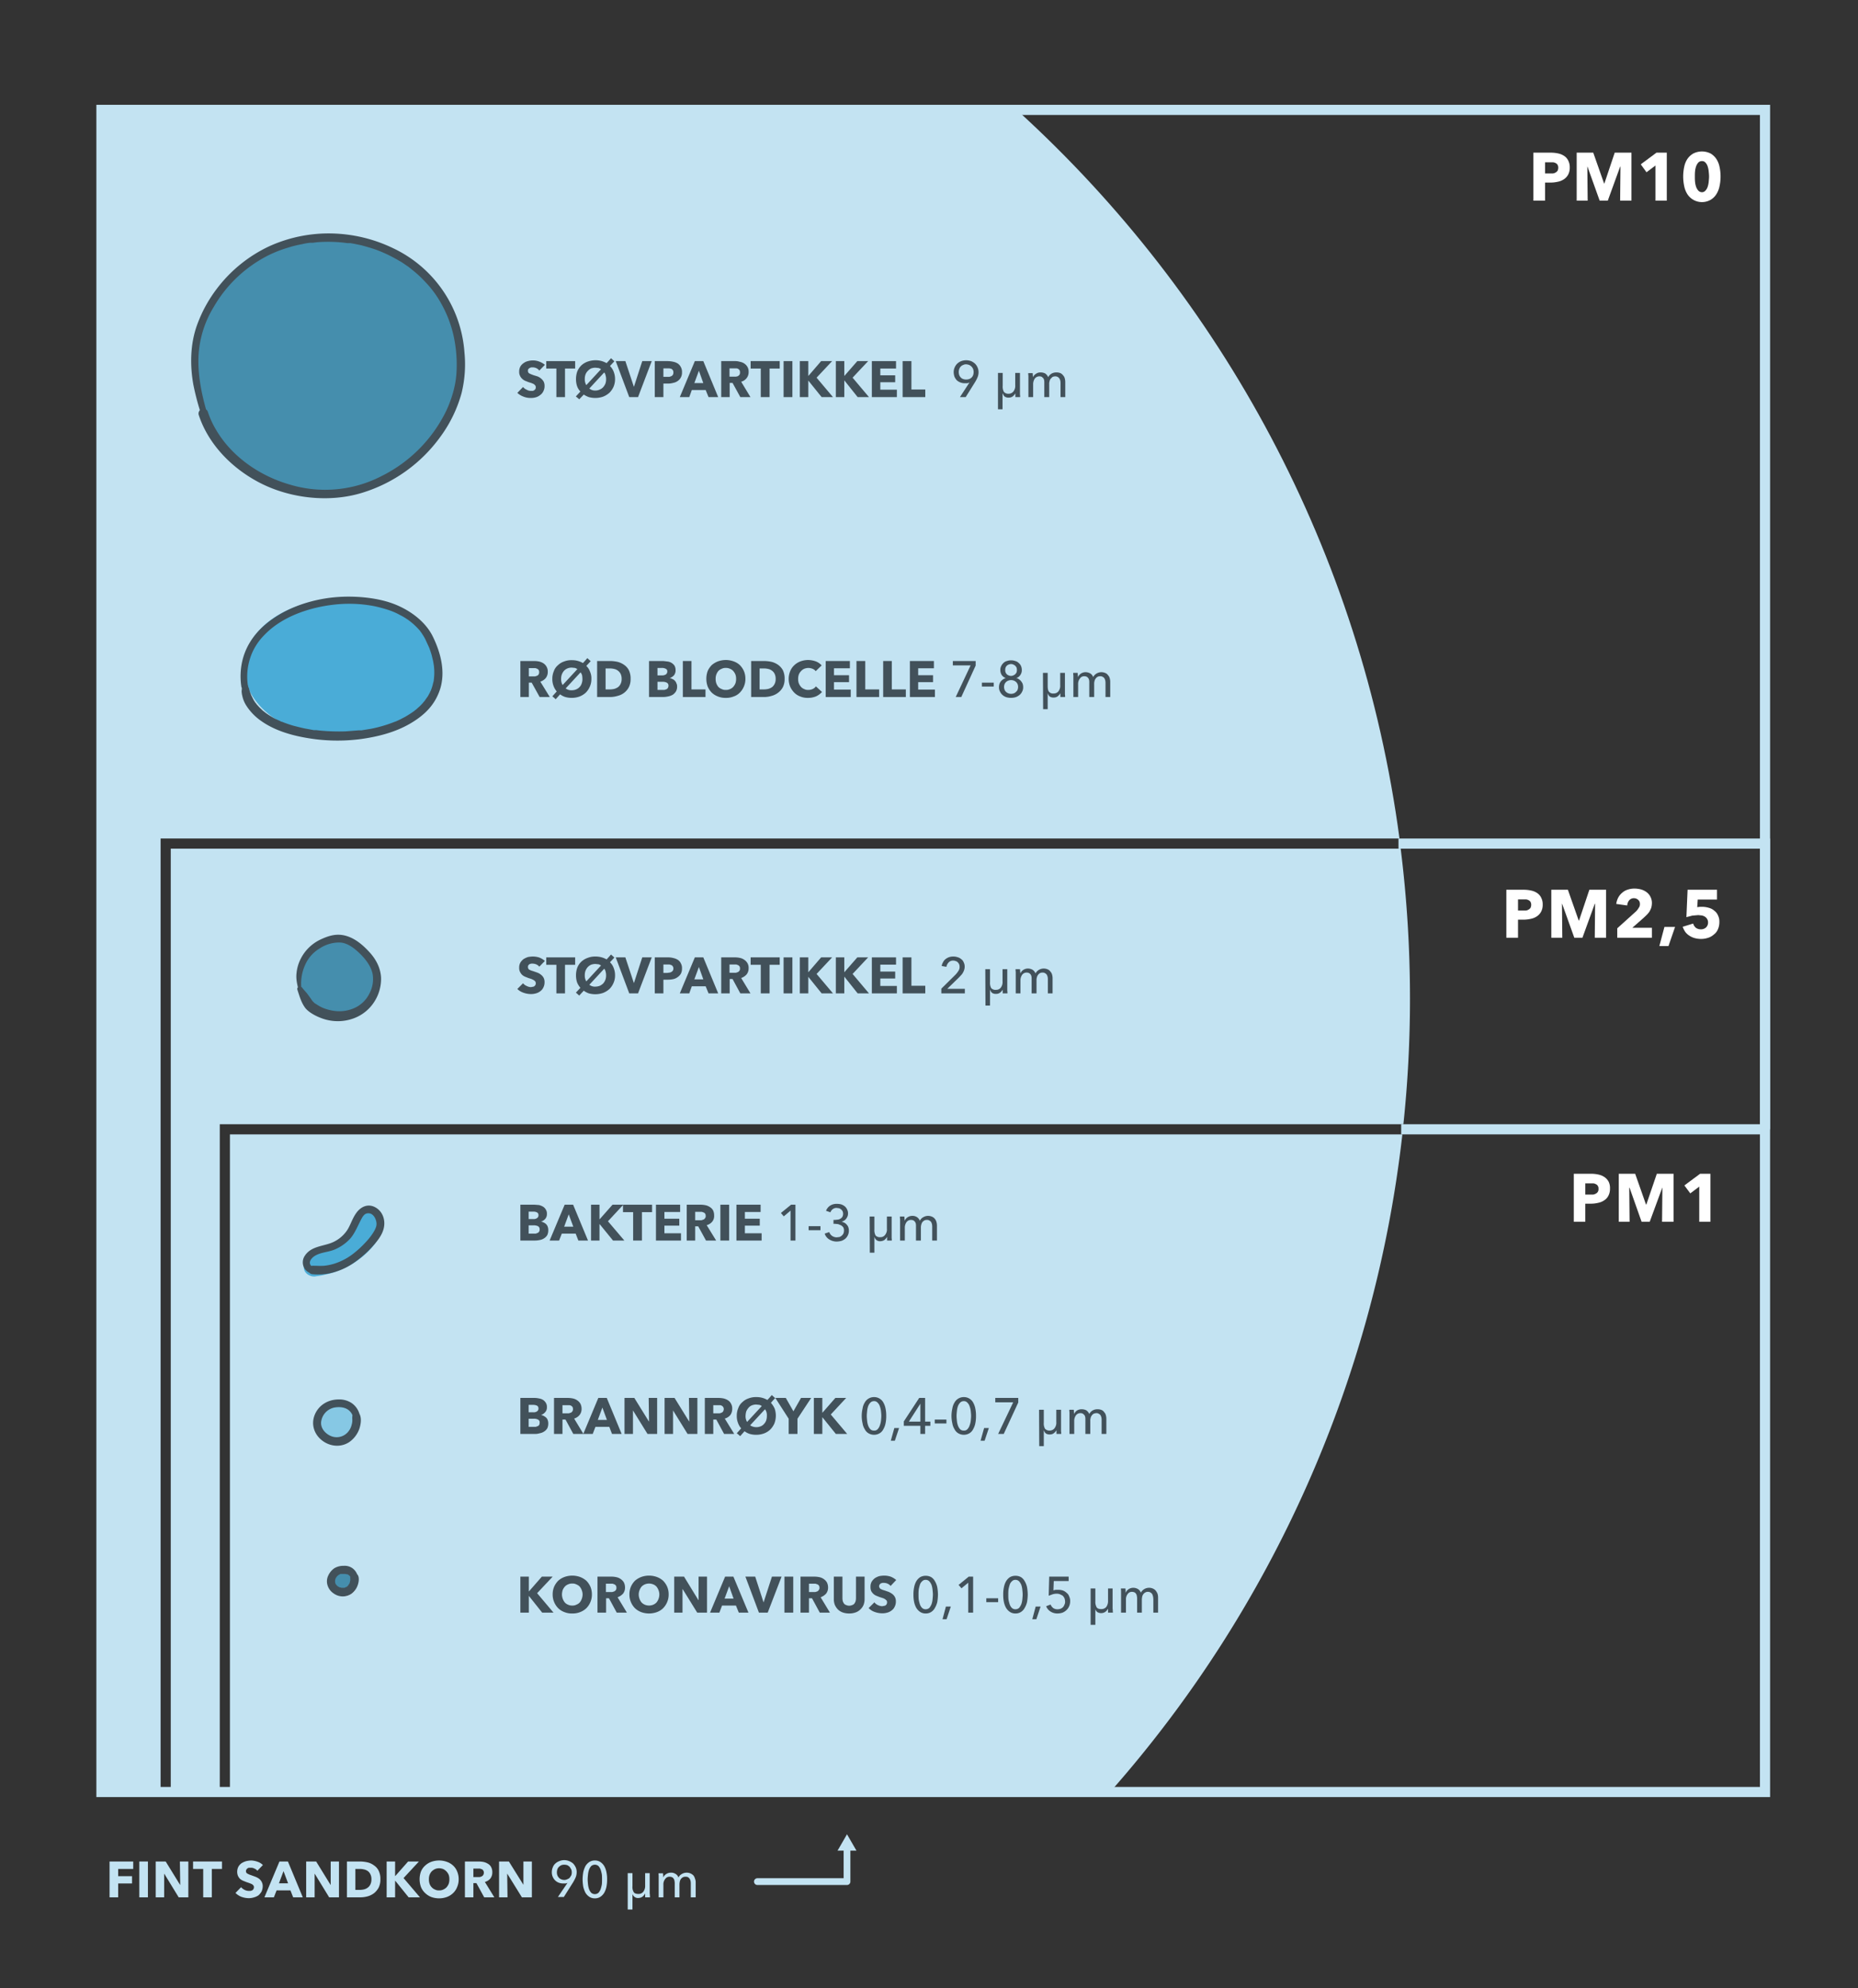 <svg xmlns="http://www.w3.org/2000/svg" viewBox="0 0 1099 1176"><rect x="0" y="0" width="1099" height="1176" fill="#333333" stroke="none"/><defs><style>.cls-1{fill:#c3e3f2;}.cls-2{fill:none;stroke:#c3e3f2;stroke-miterlimit:10;stroke-width:6px;}.cls-3{fill:#4aacd7;}.cls-4{fill:#fff;}.cls-5{fill:#86c8e4;}.cls-6{fill:#458ead;}.cls-7{fill:#42515a;}</style></defs><g id="Layer_1" data-name="Layer 1"><path class="cls-1" d="M828.5,502H101v557h29V665H830.1a705,705,0,0,0,3.9-74.5A717.7,717.7,0,0,0,828.5,502Z"/><path class="cls-1" d="M602.5,66H62v993H95V496H827.8C805.2,326.5,722.8,175.8,602.5,66Z"/><path class="cls-1" d="M136,671v388H657.5a707.6,707.6,0,0,0,172-388Z"/><line class="cls-2" x1="1044" y1="668" x2="828.8" y2="668"/><polyline class="cls-2" points="1044 668 1044 499 827.2 499"/><rect class="cls-2" x="60" y="65" width="984" height="995"/></g><g id="Layer_6" data-name="Layer 6"><path class="cls-3" d="M225.1,725.9c-.4-4.1-3.3-8.2-7.5-8.8s-7.1,2.1-9,5.4-2.9,7-5.5,9.9a19.5,19.5,0,0,1-10.2,6.1c-4.8,1.3-10.4,2.5-12.5,7.6s.7,8.1,4.4,8.9h.3a4.1,4.1,0,0,0,1.9-.1h.1a40.1,40.1,0,0,0,5-.9,41.6,41.6,0,0,0,6.3-1.7,54.3,54.3,0,0,0,11.6-5.7,50.6,50.6,0,0,0,9.9-8.6C222.8,734.7,225.5,730.5,225.1,725.9Z"/><ellipse class="cls-4" cx="199.2" cy="578" rx="23.1" ry="22.1"/><circle class="cls-4" cx="203.4" cy="936.2" r="8"/></g><g id="Layer_3" data-name="Layer 3"><circle class="cls-5" cx="200.5" cy="840.5" r="12"/><path class="cls-6" d="M269.2,191a80,80,0,0,0-27.5-35.3,75.2,75.2,0,0,0-42.8-14.3,86.5,86.5,0,0,0-44,11.4c-13.2,7.5-24.5,18.2-31.8,31.2s-11.9,32.3-6.7,48.2c.4,1.2.9,2.4,1.4,3.7,3,14.7,13.2,27.3,25.3,36.6a122.8,122.8,0,0,0,21.8,13.2c8.8,4.2,18.2,7.3,28,7.9,18.5,1.2,36.2-8.6,49.8-19.8s22.6-23.6,27.6-38.7A65.5,65.5,0,0,0,269.2,191Z"/><path class="cls-6" d="M106.5,478.7h0Z"/><ellipse class="cls-3" cx="201.9" cy="396" rx="41.1" ry="57.5" transform="translate(-199.7 586.4) rotate(-88.4)"/><circle class="cls-6" cx="203.9" cy="936.2" r="7.1"/><ellipse class="cls-6" cx="199.7" cy="577.7" rx="23.1" ry="22.1"/><path class="cls-7" d="M178.3,585a26.8,26.8,0,0,1,2.3-14.5,21.2,21.2,0,0,1,8.5-9.5,21,21,0,0,1,11.9-3.5c4.6.2,8.6,3.4,11.8,6.5s6.6,7.3,7.6,12.1a18,18,0,0,1-1.8,11.4,18.2,18.2,0,0,1-8.4,8.5,21.9,21.9,0,0,1-12.9,1.9,26.9,26.9,0,0,1-6.7-1.9,24.3,24.3,0,0,1-3.5-2l-1.6-1c.8.5.1-.1-.1-.3l-.3-.3c-.4-.5.2.3-.2-.2s-.9-1.2-.5-.7l-.4-.6-2.1-2.9c-1-1.3-2.3-2.6-3.2-3.8s-3.3-.6-2.8,1.2c1.2,3.7,2.2,7.4,4.5,10.6s8.4,6.2,13.1,7.3a27.1,27.1,0,0,0,16.4-1.2,24.4,24.4,0,0,0,11.6-9.7,25,25,0,0,0,3.9-14.1c-.3-5.7-2.9-10.7-6.7-14.9s-8.4-8.2-13.9-9.8-10.1-.2-14.7,1.9a25.1,25.1,0,0,0-12,11.2,23.6,23.6,0,0,0-2.7,8.9c-.4,3.3.3,6.4,1.1,9.6.2,1,2,.9,1.8-.2Z"/></g><g id="Layer_2" data-name="Layer 2"><path class="cls-7" d="M185.5,749.6a3,3,0,0,1-2.2-2.3c-.2-1.6,1.1-3.1,2.3-4,3.4-2.5,8-2.5,11.9-4a26.6,26.6,0,0,0,9.8-6.8c2.4-2.9,3.8-6.2,5.5-9.6s2.7-5.5,5.6-5.2,4.8,4.6,4.2,7.4-3.7,7-6.4,9.8a58.2,58.2,0,0,1-7.8,7.1,35.6,35.6,0,0,1-10.4,5.4,31.5,31.5,0,0,1-6.1,1.3c-2.3.2-4.6,0-7,0a2.5,2.5,0,0,0-2.5,2.5,2.5,2.5,0,0,0,2.5,2.5,34,34,0,0,0,13.8-1.5,39.6,39.6,0,0,0,11.4-5.8,62.8,62.8,0,0,0,9.5-8.3c3.2-3.5,6.6-7.4,7.5-12.1s-.9-9.6-5.2-11.9-8.5-.3-11.1,3.3-3.4,7.2-5.6,10.5a20.1,20.1,0,0,1-10.4,7.7c-5.2,1.7-11.2,2.1-14.5,7.2a6.9,6.9,0,0,0-.3,7.3,6.5,6.5,0,0,0,5.5,3.3c2.5,0,2.4-3.6,0-3.8Z"/><path class="cls-7" d="M122.5,244.4c-3.3-11.3-5.8-23.3-5-35.2a61.6,61.6,0,0,1,8.9-27.6,77.6,77.6,0,0,1,27-27.6,70.3,70.3,0,0,1,16.6-7.4,66.6,66.6,0,0,1,8.8-2.2,34,34,0,0,1,4.6-.8h1.7l2.3-.3a83.2,83.2,0,0,1,18,.5h1.8l2.3.4,4.3.9c2.9.8,5.8,1.6,8.6,2.6a78.3,78.3,0,0,1,7.9,3.4c2.6,1.3,5.1,2.7,7.6,4.2l3.8,2.6,3.1,2.5a62.5,62.5,0,0,1,6.5,6.1,61.5,61.5,0,0,1,10.3,14.2,69.5,69.5,0,0,1,6.6,17.5,80.4,80.4,0,0,1,1.9,20.3,55.2,55.2,0,0,1-1.7,12.1,69,69,0,0,1-4.5,12.5,84.1,84.1,0,0,1-38,38.4,72.6,72.6,0,0,1-54.6,5.1c-17.4-5-33.8-16.2-43.1-31.7a53.3,53.3,0,0,1-5.2-11.1,2.8,2.8,0,0,0-3.5-2,3,3,0,0,0-2,3.5c5.9,18.2,20.8,32.8,37.8,41.1s39.4,11.1,58.9,5.1a89.4,89.4,0,0,0,46.4-33.3A79,79,0,0,0,273,232.6a71.6,71.6,0,0,0,1.7-24.4,73.9,73.9,0,0,0-42-61.3,87.8,87.8,0,0,0-36.3-8.8,85,85,0,0,0-37.2,7.6A83.1,83.1,0,0,0,128.1,171a80.8,80.8,0,0,0-11.6,21.4c-4,11.2-4.2,23.7-2.1,35.3a153.7,153.7,0,0,0,4.7,17.7c.7,2.1,4.1,1.2,3.4-1Z"/><path class="cls-7" d="M146.6,405.3a35.2,35.2,0,0,1,1.5-16.4,31.6,31.6,0,0,1,3.3-7,33.6,33.6,0,0,1,4.7-6c7.8-8.3,18.6-13.3,29.6-16.1a89,89,0,0,1,17.7-2.6,79,79,0,0,1,17.7,1.3,77.9,77.9,0,0,1,8.3,2.2,38.2,38.2,0,0,1,7.2,3.1,31.2,31.2,0,0,1,3.5,2l1.5,1,1.3,1a39.3,39.3,0,0,1,5.5,5.3l.3.4c.2.3-.4-.4,0,.1l.5.6,1.1,1.7a24.7,24.7,0,0,1,1.9,3.6l1.7,3.7c.5,1.4,1,2.8,1.4,4.2l.9,3.7.3,1.8c0,.1.2,1.1.1.5s.1.6.1,1a30.9,30.9,0,0,1,0,6.8c0,.1-.1,1.1,0,.4a1.5,1.5,0,0,0-.1.7,10.5,10.5,0,0,1-.4,1.7,24.5,24.5,0,0,1-.8,2.9l-.5,1.4c-.3.6.1-.3-.1.3a2,2,0,0,0-.4.8c-.5.9-.9,1.8-1.5,2.7l-1.7,2.4c.4-.5-.1.2-.2.3l-.5.5a6.9,6.9,0,0,1-1.1,1.3,21.8,21.8,0,0,1-2.2,2.1l-1.1,1-.7.5c-.1.1-.1.2-.2.2s0,0-.1.1a66.5,66.5,0,0,1-5.6,3.6l-3.1,1.6-1.5.7-.9.4c.6-.3-.2.1-.4.1a79.6,79.6,0,0,1-14.2,4.2l-3.7.6-1.8.3h-1.6l-7.7.6a117.2,117.2,0,0,1-15.7-.5l-1.7-.2h-1.5l-3.8-.7c-2.4-.4-4.7-1-7.1-1.6s-4.4-1.3-6.6-2.1l-1.5-.6h-.3l-.9-.5-2.9-1.3a58.4,58.4,0,0,1-5.3-3.3l-.5-.4c-.3-.2-.6-.4-.1-.1l-1.2-.9-2.1-2-1.8-2c-.4-.5.4.5,0-.1s-.3-.3-.4-.4a8.3,8.3,0,0,0-.8-1.2,25.3,25.3,0,0,1-1.2-2.3,5.4,5.4,0,0,1-.5-1.1c.4,1-.2-.3-.3-.6s.2.5,0-.1l-.5-1.2-.2-.6a.8.8,0,0,0-.2-.5c-.3-1,.2.4,0-.1a7.4,7.4,0,0,0-1.3-3l.6,1.3v-.3c-.1-2.3-3.7-2.3-3.6,0,0,.8.3-1.7,0-.1v.3c-.1.3-.1.7-.2,1a6.1,6.1,0,0,1-.1,1.4c0,.4.1.7.1,1.2s-.1-1,0,.1a1.3,1.3,0,0,1,.1.6l.3,1.3a17.3,17.3,0,0,0,2.3,5.4,32.4,32.4,0,0,0,8.7,9c7.7,5.5,17.3,8.4,26.5,10a106,106,0,0,0,32.3.8c10.2-1.4,20.6-4,29.6-9.3s14.6-11.4,17.5-20.2c3.3-10.4.4-21.6-4.3-31.2s-15.1-16.8-25.7-20.2-25-4.3-37.3-2.4-24.4,6.4-34.2,14-15.6,17.5-16.4,29.3a40.3,40.3,0,0,0,.4,9.2,2.1,2.1,0,0,0,2.5,1.5,2,2,0,0,0,1.4-2.5Z"/><path class="cls-7" d="M212.6,836.3a11.7,11.7,0,0,0-4.8-6.5,13.2,13.2,0,0,0-7.5-2c-6.1,0-11.7,3.2-14.1,9s-.3,11.8,4.5,15.4,11.1,4,15.9.8a16.1,16.1,0,0,0,5.9-7.7c1-2.9,1.7-7.3-.5-9.9s-3-.4-3.4.9a13.7,13.7,0,0,0-.2,3.5,9.5,9.5,0,0,1-.4,3,10,10,0,0,1-2.8,4.9,8.8,8.8,0,0,1-10.2,1.4c-3.3-1.7-5.8-5.1-4.9-8.9a9.8,9.8,0,0,1,8.2-7.7c4.3-.6,8.6.5,10.3,4.9a2.1,2.1,0,0,0,2.5,1.5,2.2,2.2,0,0,0,1.5-2.6Z"/><path class="cls-7" d="M211.5,931.9a8.3,8.3,0,0,0-3.2-4.4,8,8,0,0,0-5-1.3,10.5,10.5,0,0,0-5.5,1.4,10.8,10.8,0,0,0-3.7,4.5,7.8,7.8,0,0,0-.3,5.8,8.8,8.8,0,0,0,3.5,4.6,9.2,9.2,0,0,0,10.5.3,10.4,10.4,0,0,0,3.8-5.2c.7-1.9,1.3-5.9-1.1-6.9a2.3,2.3,0,0,0-2.5.3,3.8,3.8,0,0,0-.8,2.9v1a.4.4,0,0,0-.1.3c.1-.3.1-.4,0-.1a.6.6,0,0,1-.1.4,2.9,2.9,0,0,1-.2.9c0,.1-.1.2-.1.3s0-.1-.1.1l-.5.7c0,.1-.3.5-.1.2s-.2.3-.2.3l-.7.6c.5-.2.1,0-.1.1h-.3a.9.9,0,0,1-.5.3c.4,0,.4-.1.1,0s-.9.3-1,.2h-1.1c.4.1-.2,0-.2,0l-.6-.2H201l-.9-.5-.3-.2c-.5-.3.4.4-.1,0l-.6-.6s-.4-.5-.1-.2-.2-.2-.3-.3a5.9,5.9,0,0,1-.4-.8c.2.7,0-.3-.1-.4h0V935c0-.6-.1.5,0-.1s.1-.6.2-.9.3-.7.1-.2.1-.2.1-.3l.6-.9c.2-.3-.4.4,0,0l.5-.5.3-.3c.5-.5-.4.2.2-.1l.8-.5.3-.2c-.5.2.1,0,.2,0h2.8l.6.2h.6l.8.5c.1,0,.3.2-.1-.1l.5.4.2.3c-.3-.4.1.1.2.2s.1.2.2.4.1.2.1.3,0-.2.1,0a2.1,2.1,0,0,0,2.5,1.5,2.2,2.2,0,0,0,1.5-2.6Z"/></g><g id="Layer_5" data-name="Layer 5"><path class="cls-4" d="M928.5,99.1a8.6,8.6,0,0,1-.9,4.1,7.6,7.6,0,0,1-2.5,2.8,9.8,9.8,0,0,1-3.6,1.5,20.1,20.1,0,0,1-4.2.5h-3.4v10.7H907V90.3h10.4a20.4,20.4,0,0,1,4.4.5,10,10,0,0,1,3.5,1.5,6.7,6.7,0,0,1,2.3,2.7A8.3,8.3,0,0,1,928.5,99.1Zm-6.8,0a3.4,3.4,0,0,0-.4-1.6,2.6,2.6,0,0,0-1.1-1,4.3,4.3,0,0,0-1.6-.5h-4.7v6.6h4.7a4.4,4.4,0,0,0,1.6-.6,3.5,3.5,0,0,0,1.1-1A4.3,4.3,0,0,0,921.7,99.1Z"/><path class="cls-4" d="M958.3,118.7l.2-20.1h-.2L951,118.7h-4.8L939,98.6h-.1l.2,20.1h-6.5V90.3h9.8l6.4,18.2h.2l6.1-18.2H965v28.4Z"/><path class="cls-4" d="M979.2,118.7V97.9l-5.3,4-3.4-4.7,9.3-6.9h6.1v28.4Z"/><path class="cls-4" d="M1017.7,104.4a26.2,26.2,0,0,1-.6,5.7,13.8,13.8,0,0,1-1.9,4.8,9.8,9.8,0,0,1-3.4,3.3,10.3,10.3,0,0,1-13.7-3.3,13.8,13.8,0,0,1-1.9-4.8,27.4,27.4,0,0,1,0-11.4,13.3,13.3,0,0,1,1.9-4.7,10.7,10.7,0,0,1,3.5-3.2,11.4,11.4,0,0,1,10.2,0,10.4,10.4,0,0,1,3.4,3.2,13.3,13.3,0,0,1,1.9,4.7A26.2,26.2,0,0,1,1017.7,104.4Zm-6.8,0c0-.9-.1-1.8-.2-2.9a13.3,13.3,0,0,0-.6-3,5.8,5.8,0,0,0-1.3-2.3,2.6,2.6,0,0,0-2.1-.9,2.9,2.9,0,0,0-2.2.9,7.3,7.3,0,0,0-1.3,2.3,13.3,13.3,0,0,0-.6,3c-.1,1.1-.1,2-.1,2.9s0,1.9.1,3a13.3,13.3,0,0,0,.6,3,7.3,7.3,0,0,0,1.3,2.3,3,3,0,0,0,2.2,1,2.7,2.7,0,0,0,2.1-1,5.8,5.8,0,0,0,1.3-2.3,13.3,13.3,0,0,0,.6-3C1010.8,106.3,1010.9,105.3,1010.9,104.4Z"/><path class="cls-4" d="M912.5,535.1a8.6,8.6,0,0,1-.9,4.1,7.6,7.6,0,0,1-2.5,2.8,9.8,9.8,0,0,1-3.6,1.5,20.1,20.1,0,0,1-4.2.5h-3.4v10.7H891V526.3h10.4a20.4,20.4,0,0,1,4.4.5,10,10,0,0,1,3.5,1.5,6.7,6.7,0,0,1,2.3,2.7A8.3,8.3,0,0,1,912.5,535.1Zm-6.8,0a3.4,3.4,0,0,0-.4-1.6,2.6,2.6,0,0,0-1.1-1,4.3,4.3,0,0,0-1.6-.5h-4.7v6.6h4.7a4.4,4.4,0,0,0,1.6-.6,3.5,3.5,0,0,0,1.1-1A4.3,4.3,0,0,0,905.7,535.1Z"/><path class="cls-4" d="M943.3,554.7l.2-20.1h-.2L936,554.7h-4.8L924,534.6h-.1l.2,20.1h-6.5V526.3h9.8l6.4,18.2h.2l6.1-18.2H950v28.4Z"/><path class="cls-4" d="M956.6,554.7v-5.6l11.1-10a9.8,9.8,0,0,0,1.6-2.1,3.5,3.5,0,0,0,.7-2.3,3,3,0,0,0-1-2.4,3.6,3.6,0,0,0-2.5-1,3.5,3.5,0,0,0-2.8,1.2,5.1,5.1,0,0,0-1.2,3.1l-6.5-.9a11.3,11.3,0,0,1,1.2-3.8,9.6,9.6,0,0,1,2.4-2.9,8.8,8.8,0,0,1,3.3-1.8,12.3,12.3,0,0,1,3.9-.6,15.8,15.8,0,0,1,3.8.5,10.1,10.1,0,0,1,3.3,1.6,7.5,7.5,0,0,1,2.3,2.7,8,8,0,0,1,.9,3.9,11,11,0,0,1-.4,2.7,16.3,16.3,0,0,1-1.1,2.3,14.6,14.6,0,0,1-1.6,1.9l-1.9,1.8-6.6,5.8h11.6v5.9Z"/><path class="cls-4" d="M986.9,559.6h-5.4l3-11.3h6.3Z"/><path class="cls-4" d="M1017,545.3a10.6,10.6,0,0,1-.9,4.5,7.6,7.6,0,0,1-2.5,3.1,9.2,9.2,0,0,1-3.5,1.9,13.4,13.4,0,0,1-4,.6,15,15,0,0,1-3.7-.5,10.9,10.9,0,0,1-3.1-1.4,9.2,9.2,0,0,1-2.5-2.3,14,14,0,0,1-1.5-3l6.2-1.9a5.1,5.1,0,0,0,1.6,2.5,4.8,4.8,0,0,0,2.9.9,4.4,4.4,0,0,0,3-1,3.9,3.9,0,0,0,1.3-3.1,3.7,3.7,0,0,0-.6-2.1,4,4,0,0,0-1.3-1.3,5.4,5.4,0,0,0-1.9-.7l-2-.2-3.5.3-3.5.9.7-16.2h17.4v5.8h-11.4l-.3,4.5,1.5-.2h1.4a13.4,13.4,0,0,1,4,.6,7.6,7.6,0,0,1,3.2,1.7,6.7,6.7,0,0,1,2.2,2.8A8,8,0,0,1,1017,545.3Z"/><path class="cls-4" d="M952.3,703.1a8.6,8.6,0,0,1-.9,4.1,6.8,6.8,0,0,1-2.5,2.8,9.8,9.8,0,0,1-3.6,1.5,18.6,18.6,0,0,1-4.2.5h-3.4v10.7h-6.8V694.3h10.4a19.5,19.5,0,0,1,4.3.5,10,10,0,0,1,3.5,1.5,7.8,7.8,0,0,1,2.4,2.7A8.3,8.3,0,0,1,952.3,703.1Zm-6.8,0a2.5,2.5,0,0,0-.4-1.6,2.1,2.1,0,0,0-1.1-1,3.3,3.3,0,0,0-1.5-.5h-4.8v6.6h4.7a4.4,4.4,0,0,0,1.6-.6,2.7,2.7,0,0,0,1.1-1A3.1,3.1,0,0,0,945.5,703.1Z"/><path class="cls-4" d="M983.1,722.7l.2-20.1h-.1l-7.4,20.1H971l-7.1-20.1h-.2l.2,20.1h-6.4V694.3h9.7l6.4,18.2h.2l6.2-18.2h9.9v28.4Z"/><path class="cls-4" d="M1005.1,722.7V701.9l-5.3,4-3.5-4.7,9.3-6.9h6.1v28.4Z"/><path class="cls-1" d="M501,1115H448a2,2,0,0,1,0-4h51v-18a2,2,0,0,1,4,0v20A2,2,0,0,1,501,1115Z"/><polygon class="cls-1" points="506.6 1094.7 501 1085 495.4 1094.7 506.6 1094.7"/><path class="cls-1" d="M69.9,1105.5v4.3h8.2v4.3H69.9v8.2H64.8v-21.2h14v4.4Z"/><path class="cls-1" d="M82.4,1122.3v-21.2h5.1v21.2Z"/><path class="cls-1" d="M105.7,1122.3l-8.5-13.9h-.1v13.9h-5v-21.2h5.9l8.5,13.8h.1l-.2-13.8h5v21.2Z"/><path class="cls-1" d="M125.3,1105.5v16.8h-5.1v-16.8h-6v-4.4h17.1v4.4Z"/><path class="cls-1" d="M152.2,1106.6a3.7,3.7,0,0,0-1.7-1.3,3.9,3.9,0,0,0-2-.5h-1.1a1.6,1.6,0,0,0-.9.3,2.3,2.3,0,0,0-.7.7,1.5,1.5,0,0,0-.3,1,2,2,0,0,0,.2.9c.2.2.4.5.7.6l1,.5,1.4.5,2.2.8a10.3,10.3,0,0,1,2.1,1.1,5.5,5.5,0,0,1,1.6,1.8,5.4,5.4,0,0,1,.7,2.7,7.9,7.9,0,0,1-.7,3.2,9.6,9.6,0,0,1-1.8,2.2,8.8,8.8,0,0,1-2.6,1.2,10.6,10.6,0,0,1-3.1.5,13.2,13.2,0,0,1-4.4-.8,9.7,9.7,0,0,1-3.5-2.3l3.3-3.4a6.9,6.9,0,0,0,2.1,1.6,5.7,5.7,0,0,0,2.5.6h1.1l1-.4c.2-.2.5-.4.6-.7a2,2,0,0,0,.3-1.1,1.7,1.7,0,0,0-.3-1,3.6,3.6,0,0,0-.9-.8l-1.4-.6-1.8-.6-2-.8a7.8,7.8,0,0,1-1.8-1.1,6.6,6.6,0,0,1-1.2-1.7,6.2,6.2,0,0,1-.5-2.5,6.6,6.6,0,0,1,.7-3,6.5,6.5,0,0,1,1.9-2.1,11.1,11.1,0,0,1,2.7-1.2,14.5,14.5,0,0,1,2.9-.4,12.1,12.1,0,0,1,3.7.7,7.9,7.9,0,0,1,3.3,2Z"/><path class="cls-1" d="M173.4,1122.3l-1.6-4.1h-8.2l-1.6,4.1h-5.6l8.9-21.2h5l8.8,21.2Zm-5.7-15.5L165,1114h5.4Z"/><path class="cls-1" d="M194.7,1122.3l-8.5-13.9h-.1v13.9h-5v-21.2h5.9l8.5,13.8h.1v-13.8h4.9v21.2Z"/><path class="cls-1" d="M225,1111.6a10.7,10.7,0,0,1-1,4.9,10.9,10.9,0,0,1-2.7,3.3,11.3,11.3,0,0,1-3.8,1.9,16.7,16.7,0,0,1-4.4.6h-7.9v-21.2h7.7a21.2,21.2,0,0,1,4.4.5,10,10,0,0,1,3.9,1.8,8,8,0,0,1,2.8,3.2A10.9,10.9,0,0,1,225,1111.6Zm-5.3,0a6.2,6.2,0,0,0-.6-2.9,4.9,4.9,0,0,0-1.5-1.9,6,6,0,0,0-2.3-1,10.1,10.1,0,0,0-2.5-.3h-2.6v12.4h2.5a10.9,10.9,0,0,0,2.6-.3,6.1,6.1,0,0,0,2.3-1.1,4.9,4.9,0,0,0,1.5-1.9A6.7,6.7,0,0,0,219.7,1111.6Z"/><path class="cls-1" d="M241.7,1122.3l-7.9-9.8h-.1v9.8h-5v-21.2h5v8.6h.1l7.6-8.6h6.4l-9.1,9.8,9.7,11.4Z"/><path class="cls-1" d="M271.3,1111.6a11.4,11.4,0,0,1-.9,4.6,9.9,9.9,0,0,1-2.4,3.6,10.6,10.6,0,0,1-3.7,2.3,13.4,13.4,0,0,1-4.6.8,13.9,13.9,0,0,1-4.6-.8,11.1,11.1,0,0,1-3.6-2.3,10.1,10.1,0,0,1-2.5-3.6,13.6,13.6,0,0,1,0-9.2,9.8,9.8,0,0,1,2.5-3.5,10.9,10.9,0,0,1,3.6-2.2,13.9,13.9,0,0,1,4.6-.8,13.4,13.4,0,0,1,4.6.8,10.4,10.4,0,0,1,3.7,2.2,9.5,9.5,0,0,1,2.4,3.5A11.4,11.4,0,0,1,271.3,1111.6Zm-5.5,0a7.5,7.5,0,0,0-.4-2.6,6.9,6.9,0,0,0-1.3-2,6.7,6.7,0,0,0-1.9-1.4,7,7,0,0,0-2.5-.5,6,6,0,0,0-2.4.5,7.2,7.2,0,0,0-2,1.4,6.7,6.7,0,0,0-1.2,2,7.5,7.5,0,0,0-.4,2.6,7.7,7.7,0,0,0,.4,2.7,5.7,5.7,0,0,0,1.3,2.1,5.3,5.3,0,0,0,1.9,1.3,4.7,4.7,0,0,0,2.4.5,5.3,5.3,0,0,0,2.5-.5,6.4,6.4,0,0,0,1.9-1.3,7.4,7.4,0,0,0,1.3-2.1A7.7,7.7,0,0,0,265.8,1111.6Z"/><path class="cls-1" d="M286.4,1122.3l-4.6-8.4H280v8.4h-5v-21.2h8.1a15.3,15.3,0,0,1,3,.3,8.5,8.5,0,0,1,2.6,1.1,4.7,4.7,0,0,1,1.8,1.9,6.2,6.2,0,0,1,.7,3.1,5.9,5.9,0,0,1-1.1,3.6,6.3,6.3,0,0,1-3.3,2.1l5.6,9.1Zm-.2-14.7a2.1,2.1,0,0,0-.4-1.2,1.4,1.4,0,0,0-.8-.7l-1.1-.4H280v5h3.7a3.4,3.4,0,0,0,1.2-.4,1.8,1.8,0,0,0,.9-.8A2.5,2.5,0,0,0,286.2,1107.6Z"/><path class="cls-1" d="M308.7,1122.3l-8.6-13.9H300l.2,13.9h-5v-21.2H301l8.6,13.8h0v-13.8h5v21.2Z"/><path class="cls-1" d="M335.7,1113.7h0a3.4,3.4,0,0,1-1.2.4H333a7.5,7.5,0,0,1-2.6-.5,6,6,0,0,1-2.1-1.4,6.6,6.6,0,0,1-1.9-4.8,7.2,7.2,0,0,1,.6-2.9,5.4,5.4,0,0,1,1.5-2.2,6.8,6.8,0,0,1,2.3-1.4,7.2,7.2,0,0,1,2.9-.6,7.3,7.3,0,0,1,3,.6,7.9,7.9,0,0,1,2.3,1.4,8.6,8.6,0,0,1,1.5,2.2,6.7,6.7,0,0,1,.6,2.8,8.3,8.3,0,0,1-.6,3.2,27,27,0,0,1-1.5,2.9l-5.5,8.7H330Zm2.5-6.2a4.7,4.7,0,0,0-.3-1.7l-.9-1.5a7.1,7.1,0,0,0-1.4-1,5.7,5.7,0,0,0-1.8-.3,4.8,4.8,0,0,0-1.8.3,5,5,0,0,0-1.4,1,3.4,3.4,0,0,0-.9,1.4,5.7,5.7,0,0,0-.3,1.8,4.8,4.8,0,0,0,.3,1.8,4.2,4.2,0,0,0,.9,1.4,3,3,0,0,0,1.3.9,3.9,3.9,0,0,0,1.8.4,3.4,3.4,0,0,0,1.8-.4,3.8,3.8,0,0,0,1.5-.9l.9-1.4A4.8,4.8,0,0,0,338.2,1107.5Z"/><path class="cls-1" d="M351.9,1100.5a5.7,5.7,0,0,1,3.2.9,7.6,7.6,0,0,1,2.3,2.4,11.7,11.7,0,0,1,1.3,3.6,19.6,19.6,0,0,1,.4,4.3,20.6,20.6,0,0,1-.4,4.4,12.1,12.1,0,0,1-1.3,3.5,7.6,7.6,0,0,1-2.3,2.4,5.7,5.7,0,0,1-3.2.9,5.8,5.8,0,0,1-3.3-.9,7.6,7.6,0,0,1-2.3-2.4,15.9,15.9,0,0,1-1.3-3.5,30,30,0,0,1-.4-4.4,28.6,28.6,0,0,1,.4-4.3,15.1,15.1,0,0,1,1.3-3.6,7.6,7.6,0,0,1,2.3-2.4A5.8,5.8,0,0,1,351.9,1100.5Zm0,2.5a3.3,3.3,0,0,0-2.2.8,6.7,6.7,0,0,0-1.3,2.2,12.7,12.7,0,0,0-.6,2.8c-.1,1-.2,2-.2,2.9s.1,1.9.2,2.9a12.7,12.7,0,0,0,.6,2.8,6.7,6.7,0,0,0,1.3,2.2,3.3,3.3,0,0,0,2.2.8,3.2,3.2,0,0,0,2.1-.8,6.7,6.7,0,0,0,1.3-2.2,22.9,22.9,0,0,0,.7-2.8c.1-1,.1-2,.1-2.9s0-1.9-.1-2.9a22.9,22.9,0,0,0-.7-2.8,6.7,6.7,0,0,0-1.3-2.2A3.2,3.2,0,0,0,351.9,1103Z"/><path class="cls-1" d="M371.3,1108h2.8v7.7a5.8,5.8,0,0,0,.8,3.6c.5.7,1.4,1,2.8,1a3.5,3.5,0,0,0,2.8-1.3,5.6,5.6,0,0,0,1.1-3.7V1108h2.7v11.2a8.1,8.1,0,0,0,.1,1.6,7.6,7.6,0,0,0,.1,1.5h-2.9v-2.2h-.1a4.9,4.9,0,0,1-1.6,1.9,4.5,4.5,0,0,1-2.3.7,3.2,3.2,0,0,1-2.3-.7,3,3,0,0,1-1.2-1.7h0v9.2h-2.8Z"/><path class="cls-1" d="M394.1,1108.5a5.1,5.1,0,0,1,2.8-.8,4.6,4.6,0,0,1,2.6.7,3.7,3.7,0,0,1,1.8,2.2,4.5,4.5,0,0,1,2-2.1,5.7,5.7,0,0,1,2.9-.8,5.6,5.6,0,0,1,4,1.7,5.6,5.6,0,0,1,.9,1.9,5.4,5.4,0,0,1,.4,2.2v8.8h-2.9v-7.9a8.6,8.6,0,0,0-.1-1.6,5.8,5.8,0,0,0-.5-1.4,4.7,4.7,0,0,0-1-1,3.3,3.3,0,0,0-1.5-.3,3.3,3.3,0,0,0-1.7.4,5.2,5.2,0,0,0-1.1,1,4.7,4.7,0,0,0-.6,1.5,8.8,8.8,0,0,0-.2,1.6v7.7h-2.8v-8.4a7.8,7.8,0,0,0-.2-1.6,2.2,2.2,0,0,0-.5-1.1,1.8,1.8,0,0,0-.9-.8,3.2,3.2,0,0,0-1.4-.3,3,3,0,0,0-2.6,1.3,5,5,0,0,0-1.1,3.4v7.5h-2.8v-12.6c0-.6-.1-1.1-.1-1.6h2.7a4.9,4.9,0,0,0,.1,1.2v1.1h.1A4.4,4.4,0,0,1,394.1,1108.5Z"/><path class="cls-7" d="M319,571.8a4.5,4.5,0,0,0-1.7-1.3,5.4,5.4,0,0,0-2.1-.5h-1l-1,.3a4.6,4.6,0,0,0-.7.7,1.6,1.6,0,0,0-.2,1c0,.4,0,.7.2.9a1.3,1.3,0,0,0,.6.7l1.1.5,1.3.4,2.3.8a7.2,7.2,0,0,1,2.1,1.2,5.6,5.6,0,0,1,1.6,1.8,5.3,5.3,0,0,1,.6,2.6,6.6,6.6,0,0,1-.7,3.2,5.5,5.5,0,0,1-1.8,2.2,7.1,7.1,0,0,1-2.6,1.3,10.3,10.3,0,0,1-3,.4,13.2,13.2,0,0,1-4.4-.8A9.7,9.7,0,0,1,306,585l3.4-3.4a4.9,4.9,0,0,0,2.1,1.6,5.9,5.9,0,0,0,2.5.7l1.1-.2a1.9,1.9,0,0,0,.9-.3,2.7,2.7,0,0,0,.7-.8,1.6,1.6,0,0,0,.2-1,2,2,0,0,0-.3-1.1l-.8-.7-1.4-.7-1.9-.6-2-.8a6.2,6.2,0,0,1-1.7-1.1,6.6,6.6,0,0,1-1.2-1.7,4.9,4.9,0,0,1-.5-2.5,5.8,5.8,0,0,1,.7-3,7.6,7.6,0,0,1,1.9-2.1,12.3,12.3,0,0,1,2.6-1.2,15.3,15.3,0,0,1,3-.3,12.4,12.4,0,0,1,3.7.6,11.2,11.2,0,0,1,3.3,2Z"/><path class="cls-7" d="M334.2,570.7v16.9h-5.1V570.7h-6v-4.4h17.1v4.4Z"/><path class="cls-7" d="M340.7,576.9a13,13,0,0,1,.8-4.6,9.9,9.9,0,0,1,2.4-3.5,10.7,10.7,0,0,1,3.7-2.2,11.7,11.7,0,0,1,4.6-.8,13,13,0,0,1,6.6,1.7l1.3-1.4,1.3-1.5,2,1.8-1.3,1.4-1.3,1.4a8.7,8.7,0,0,1,2.2,3.4,11.4,11.4,0,0,1,.8,4.3,10.6,10.6,0,0,1-.9,4.5,11.3,11.3,0,0,1-2.4,3.6,12.8,12.8,0,0,1-3.7,2.3,13.9,13.9,0,0,1-4.6.8H352a15,15,0,0,1-3.7-.5,10.8,10.8,0,0,1-3-1.6l-2.7,2.9-1-.9a3.9,3.9,0,0,0-1-.8l2.7-2.9a11.2,11.2,0,0,1-2-3.3A13.5,13.5,0,0,1,340.7,576.9Zm5.2,0a6.4,6.4,0,0,0,.9,3.6l8.7-9.4a6.1,6.1,0,0,0-1.4-.7l-1.9-.2a7.6,7.6,0,0,0-2.7.5,6.7,6.7,0,0,0-1.9,1.4,7.1,7.1,0,0,0-1.3,2.2A7.5,7.5,0,0,0,345.9,576.9Zm12.6,0a7.8,7.8,0,0,0-.3-2.2,3.8,3.8,0,0,0-.8-1.7l-8.8,9.5a5.2,5.2,0,0,0,3.6,1.1,7.5,7.5,0,0,0,2.6-.5,7.2,7.2,0,0,0,2-1.4,6.7,6.7,0,0,0,1.3-2.2A7.5,7.5,0,0,0,358.5,576.9Z"/><path class="cls-7" d="M377.4,587.6h-5.2l-8-21.3h5.7l5,15.1h.1l4.9-15.1h5.6Z"/><path class="cls-7" d="M403.4,572.9a6.2,6.2,0,0,1-.7,3.1,6.1,6.1,0,0,1-1.9,2,6.7,6.7,0,0,1-2.7,1.2,15.5,15.5,0,0,1-3.1.3h-2.6v8.1h-5.1V566.3h7.8a11.2,11.2,0,0,1,3.2.4,8.1,8.1,0,0,1,2.7,1.1,4.8,4.8,0,0,1,1.7,2A5.7,5.7,0,0,1,403.4,572.9Zm-5.1,0a2.1,2.1,0,0,0-.3-1.2,2,2,0,0,0-.8-.8l-1.2-.4h-3.6v5h2.2l1.4-.2a2.1,2.1,0,0,0,1.1-.4,1.8,1.8,0,0,0,.9-.8A2.1,2.1,0,0,0,398.3,572.9Z"/><path class="cls-7" d="M419.1,587.6l-1.7-4.2h-8.2l-1.5,4.2h-5.6l8.9-21.3h5l8.8,21.3ZM413.4,572l-2.7,7.3H416Z"/><path class="cls-7" d="M437.9,587.6l-4.6-8.5h-1.7v8.5h-5V566.3h8.1a13.6,13.6,0,0,1,2.9.3,6.8,6.8,0,0,1,2.6,1.1,6.1,6.1,0,0,1,1.9,2,5.6,5.6,0,0,1,.7,3,5.7,5.7,0,0,1-1.2,3.7,7.5,7.5,0,0,1-3.2,2.1l5.5,9.1Zm-.2-14.8a2.1,2.1,0,0,0-.3-1.2,2.7,2.7,0,0,0-.8-.7l-1.1-.4h-4v4.9h3.8l1.2-.4a3.2,3.2,0,0,0,.9-.8A2.3,2.3,0,0,0,437.7,572.8Z"/><path class="cls-7" d="M455.2,570.7v16.9H450V570.7h-6v-4.4h17.2v4.4Z"/><path class="cls-7" d="M463.5,587.6V566.3h5.2v21.3Z"/><path class="cls-7" d="M486,587.6l-7.9-9.8h0v9.8h-5V566.3h5V575h.1l7.5-8.7h6.5l-9.2,9.8,9.7,11.5Z"/><path class="cls-7" d="M507.3,587.6l-7.8-9.8h-.1v9.8h-5V566.3h5V575h.1l7.6-8.7h6.4l-9.2,9.8,9.7,11.5Z"/><path class="cls-7" d="M515.7,587.6V566.3H530v4.3h-9.3v4.1h8.8v4.1h-8.8v4.4h9.8v4.4Z"/><path class="cls-7" d="M533.9,587.6V566.3h5.2v16.8h8.2v4.5Z"/><path class="cls-7" d="M570.7,587.6H556.8v-2.8l8.5-8.4a14.6,14.6,0,0,0,1.6-2.1,4,4,0,0,0,.7-2.4,4.1,4.1,0,0,0-.3-1.6,4.4,4.4,0,0,0-.8-1.1,2.4,2.4,0,0,0-1.2-.7,3.7,3.7,0,0,0-1.5-.3,3.5,3.5,0,0,0-2.6,1,5,5,0,0,0-1.4,2.7l-2.8-.5a5.8,5.8,0,0,1,.8-2.2,4.9,4.9,0,0,1,1.4-1.8,7.2,7.2,0,0,1,2.1-1.2,7.5,7.5,0,0,1,2.6-.4,7.3,7.3,0,0,1,2.5.4,5.3,5.3,0,0,1,2.1,1.1,4,4,0,0,1,1.5,1.9,5.5,5.5,0,0,1,.6,2.6,5.8,5.8,0,0,1-.3,1.9,7.7,7.7,0,0,1-.7,1.6,5.8,5.8,0,0,1-1.1,1.5l-1.3,1.4-6.9,6.7h10.4Z"/><path class="cls-7" d="M582.8,573.3h2.8v7.6a6.5,6.5,0,0,0,.7,3.6,3.4,3.4,0,0,0,2.8,1,3.5,3.5,0,0,0,2.8-1.2,5.4,5.4,0,0,0,1.1-3.8v-7.2h2.8V586a8.1,8.1,0,0,1,.1,1.6h-2.8v-2.2h0a6.9,6.9,0,0,1-1.6,1.8,3.9,3.9,0,0,1-2.3.7,4,4,0,0,1-2.4-.6,3.7,3.7,0,0,1-1.1-1.8h-.1v9.3h-2.7Z"/><path class="cls-7" d="M605.3,573.7a5.1,5.1,0,0,1,2.8-.8,5.9,5.9,0,0,1,2.6.7,4.5,4.5,0,0,1,1.8,2.2,5.1,5.1,0,0,1,2-2.1,5.7,5.7,0,0,1,2.8-.8,6,6,0,0,1,2.4.5,3.4,3.4,0,0,1,1.6,1.3,4,4,0,0,1,1,1.8,7.8,7.8,0,0,1,.3,2.2v8.9h-2.8v-7.9a9.1,9.1,0,0,0-.1-1.7,5.8,5.8,0,0,0-.5-1.4,2.8,2.8,0,0,0-1-.9,2.4,2.4,0,0,0-1.5-.4,3.1,3.1,0,0,0-1.7.4,3.8,3.8,0,0,0-1.1,1.1,3.5,3.5,0,0,0-.6,1.4,5,5,0,0,0-.2,1.7v7.7h-2.9v-8.5a6.6,6.6,0,0,0-.1-1.5,3.3,3.3,0,0,0-.5-1.2,3.2,3.2,0,0,0-.9-.8,3.3,3.3,0,0,0-1.5-.3,3.2,3.2,0,0,0-2.6,1.3,5.7,5.7,0,0,0-1,3.4v7.6h-2.8V574.9a9.2,9.2,0,0,1-.1-1.6h2.6a4.9,4.9,0,0,1,.1,1.2,5.7,5.7,0,0,1,.1,1.2h.1A4.6,4.6,0,0,1,605.3,573.7Z"/><path class="cls-7" d="M324.3,727.7a6.5,6.5,0,0,1-.6,2.9,5.8,5.8,0,0,1-1.9,1.9,6.7,6.7,0,0,1-2.6,1,13.9,13.9,0,0,1-3,.3h-8.4V712.6h8.4l2.6.2a9.2,9.2,0,0,1,2.3.9,4.6,4.6,0,0,1,1.7,1.7,4.5,4.5,0,0,1,.7,2.7,4.3,4.3,0,0,1-1,2.9,5.4,5.4,0,0,1-2.5,1.6h0a4.9,4.9,0,0,1,1.7.6,4.5,4.5,0,0,1,1.4,1,3.8,3.8,0,0,1,.9,1.5A5.4,5.4,0,0,1,324.3,727.7Zm-5.8-9a1.6,1.6,0,0,0-.8-1.5,4.3,4.3,0,0,0-2.4-.5h-2.6v4.4h2.8a3.4,3.4,0,0,0,2.2-.6A1.9,1.9,0,0,0,318.5,718.7Zm.7,8.5a2,2,0,0,0-1-1.9,6,6,0,0,0-2.6-.5h-2.9v4.9h4.2l1.1-.4a1.8,1.8,0,0,0,.9-.8A2.1,2.1,0,0,0,319.2,727.2Z"/><path class="cls-7" d="M342.1,733.8l-1.6-4.1h-8.2l-1.6,4.1h-5.6l8.9-21.2h5l8.8,21.2Zm-5.7-15.5-2.7,7.3h5.4Z"/><path class="cls-7" d="M362.6,733.8l-7.9-9.7h-.1v9.7h-5V712.6h5v8.6h.1l7.6-8.6h6.4l-9.1,9.8,9.7,11.4Z"/><path class="cls-7" d="M379.7,717v16.8h-5.2V717h-6v-4.4h17.2V717Z"/><path class="cls-7" d="M388,733.8V712.6h14.3v4.3H393v4h8.8V725H393v4.5h9.8v4.3Z"/><path class="cls-7" d="M417.6,733.8l-4.6-8.4h-1.8v8.4h-5V712.6h8.1a15.3,15.3,0,0,1,3,.3,7.6,7.6,0,0,1,2.6,1.1,5.2,5.2,0,0,1,1.9,2,6.7,6.7,0,0,1,.6,3,5.2,5.2,0,0,1-1.1,3.6,6.3,6.3,0,0,1-3.3,2.1l5.6,9.1Zm-.2-14.7a2.1,2.1,0,0,0-.3-1.2c-.3-.3-.5-.6-.9-.7l-1.1-.4h-3.9v5h3.7l1.2-.4a1.8,1.8,0,0,0,.9-.8A1.8,1.8,0,0,0,417.4,719.1Z"/><path class="cls-7" d="M426.1,733.8V712.6h5.2v21.2Z"/><path class="cls-7" d="M435.6,733.8V712.6h14.3v4.3h-9.3v4h8.8V725h-8.8v4.5h9.9v4.3Z"/><path class="cls-7" d="M470.5,733.8h-2.9V716.1l-4,3.4-1.7-2,6-4.9h2.6Z"/><path class="cls-7" d="M485.3,727.7h-7v-2.4h7Z"/><path class="cls-7" d="M493,721.6h.9l1.8-.2a3.4,3.4,0,0,0,1.5-.6,2.9,2.9,0,0,0,1.1-1.1,3.9,3.9,0,0,0,.4-1.7,4,4,0,0,0-.3-1.5,3.1,3.1,0,0,0-.9-1.1,3.5,3.5,0,0,0-1.2-.7l-1.4-.2a3.7,3.7,0,0,0-2.3.7,4,4,0,0,0-1.4,1.9l-2.6-.9a6.3,6.3,0,0,1,2.5-3.1,7.1,7.1,0,0,1,3.9-1,9.5,9.5,0,0,1,2.5.3,7,7,0,0,1,2.1,1.1,4.9,4.9,0,0,1,1.4,1.8,5.1,5.1,0,0,1,.6,2.5,4.7,4.7,0,0,1-.3,1.7,6.4,6.4,0,0,1-.8,1.4,4.3,4.3,0,0,1-1.2,1.1l-1.5.7h0a4.9,4.9,0,0,1,1.7.6,4.1,4.1,0,0,1,1.4,1.2,3.8,3.8,0,0,1,.9,1.5,5.8,5.8,0,0,1,.3,1.9,6.1,6.1,0,0,1-.6,2.8,6.2,6.2,0,0,1-1.5,2,7.6,7.6,0,0,1-2.3,1.3,12.6,12.6,0,0,1-2.7.4,8.3,8.3,0,0,1-4.4-1.2,6.2,6.2,0,0,1-2.8-3.5l2.7-.9a4.5,4.5,0,0,0,1.6,2.2,4.8,4.8,0,0,0,2.9.9l1.6-.2a5.7,5.7,0,0,0,1.3-.8,4.5,4.5,0,0,0,1-1.3,4.7,4.7,0,0,0,.3-1.7,3.6,3.6,0,0,0-.4-1.9,4.9,4.9,0,0,0-1.3-1.2l-1.7-.7-1.9-.2H493Z"/><path class="cls-7" d="M514.4,719.6h2.8v7.6a6.7,6.7,0,0,0,.7,3.6,3.4,3.4,0,0,0,2.8,1,3.3,3.3,0,0,0,2.8-1.3,5.1,5.1,0,0,0,1.1-3.7v-7.2h2.8v12.7a7.6,7.6,0,0,1,.1,1.5h-2.8v-2.2h0a6,6,0,0,1-1.6,1.9,4.8,4.8,0,0,1-2.3.7,3.4,3.4,0,0,1-2.4-.7,3.4,3.4,0,0,1-1.1-1.7h-.1V741h-2.7Z"/><path class="cls-7" d="M536.9,720a5.1,5.1,0,0,1,2.8-.8,4.8,4.8,0,0,1,2.6.7,4.5,4.5,0,0,1,1.8,2.2,4.5,4.5,0,0,1,2-2.1,5.7,5.7,0,0,1,2.8-.8,6,6,0,0,1,2.4.5,4,4,0,0,1,1.6,1.2,5,5,0,0,1,1,1.9,7.8,7.8,0,0,1,.3,2.2v8.8h-2.8v-7.9a8.6,8.6,0,0,0-.1-1.6,5.8,5.8,0,0,0-.5-1.4,2.8,2.8,0,0,0-1-.9,2.4,2.4,0,0,0-1.5-.4,3.1,3.1,0,0,0-1.7.4,5.2,5.2,0,0,0-1.1,1,6.3,6.3,0,0,0-.8,3.2v7.6h-2.9v-8.4a8.1,8.1,0,0,0-.1-1.6,3.7,3.7,0,0,0-.5-1.1,3.2,3.2,0,0,0-.9-.8,3.3,3.3,0,0,0-1.5-.3,3.2,3.2,0,0,0-2.6,1.3,5.7,5.7,0,0,0-1,3.4v7.5h-2.8V721.2a9.2,9.2,0,0,1-.1-1.6h2.6a4.9,4.9,0,0,1,.1,1.2,5.7,5.7,0,0,1,.1,1.2h.1A4.1,4.1,0,0,1,536.9,720Z"/><path class="cls-7" d="M324.3,842a6.5,6.5,0,0,1-.6,2.9,5.8,5.8,0,0,1-1.9,1.9,6.7,6.7,0,0,1-2.6,1,9.5,9.5,0,0,1-3,.4h-8.4V826.9h8.4a11.5,11.5,0,0,1,2.6.3,6.3,6.3,0,0,1,2.3.8,5.5,5.5,0,0,1,1.7,1.7,4.5,4.5,0,0,1,.7,2.7,4.1,4.1,0,0,1-1,2.9A5.6,5.6,0,0,1,320,837h0a4.9,4.9,0,0,1,1.7.6,7.1,7.1,0,0,1,1.4,1,3.8,3.8,0,0,1,.9,1.5A5.8,5.8,0,0,1,324.3,842Zm-5.8-8.9a1.8,1.8,0,0,0-.8-1.6,5.4,5.4,0,0,0-2.4-.5h-2.6v4.4h2.8a3.4,3.4,0,0,0,2.2-.6A1.9,1.9,0,0,0,318.5,833.1Zm.7,8.4a1.7,1.7,0,0,0-1-1.8,4.8,4.8,0,0,0-2.6-.5h-2.9V844h4.2l1.1-.4a1.6,1.6,0,0,0,.9-.7A2.8,2.8,0,0,0,319.2,841.5Z"/><path class="cls-7" d="M339.1,848.2l-4.6-8.5h-1.8v8.5h-5V826.9h8.1a14.5,14.5,0,0,1,3,.3,6.8,6.8,0,0,1,2.6,1.1,6.1,6.1,0,0,1,1.9,2,6.6,6.6,0,0,1,.7,3,5.7,5.7,0,0,1-1.2,3.7,6.4,6.4,0,0,1-3.2,2.1l5.5,9.1Zm-.2-14.8a2.1,2.1,0,0,0-.3-1.2,2.7,2.7,0,0,0-.8-.7,2.4,2.4,0,0,0-1.2-.3h-3.9V836h3.8l1.2-.4a1.8,1.8,0,0,0,.8-.7A2.1,2.1,0,0,0,338.9,833.4Z"/><path class="cls-7" d="M362,848.2l-1.6-4.2h-8.2l-1.6,4.2H345l8.9-21.3h5l8.8,21.3Zm-5.7-15.6-2.7,7.3H359Z"/><path class="cls-7" d="M383,848.2l-8.6-13.9h0v13.9h-5V826.9h5.8l8.6,13.9h.1l-.2-13.9h5v21.3Z"/><path class="cls-7" d="M406.7,848.2l-8.6-13.9h0v13.9h-5V826.9H399l8.6,13.9h.1l-.2-13.9h5v21.3Z"/><path class="cls-7" d="M428.3,848.2l-4.6-8.5h-1.8v8.5h-5V826.9H425a15.3,15.3,0,0,1,3,.3,8.5,8.5,0,0,1,2.6,1.1,4.9,4.9,0,0,1,1.8,2,5.6,5.6,0,0,1,.7,3A6.2,6.2,0,0,1,432,837a6.3,6.3,0,0,1-3.3,2.1l5.6,9.1Zm-.2-14.8a2.1,2.1,0,0,0-.4-1.2,1.9,1.9,0,0,0-.8-.7,2,2,0,0,0-1.1-.3h-3.9V836h3.7a3.4,3.4,0,0,0,1.2-.4,1.6,1.6,0,0,0,.9-.7A2.9,2.9,0,0,0,428.1,833.4Z"/><path class="cls-7" d="M435.8,837.5a11.1,11.1,0,0,1,.9-4.6,7.9,7.9,0,0,1,2.4-3.5,9.5,9.5,0,0,1,3.6-2.2,11.7,11.7,0,0,1,4.6-.8,12.4,12.4,0,0,1,6.6,1.7l1.3-1.4,1.3-1.5,2,1.8-1.3,1.4-1.2,1.4a13.3,13.3,0,0,1,2.2,3.4,12.8,12.8,0,0,1-.2,8.9,12.1,12.1,0,0,1-2.4,3.5,10.6,10.6,0,0,1-3.7,2.3,13.4,13.4,0,0,1-4.6.8h-.1a13.8,13.8,0,0,1-3.7-.5,10.1,10.1,0,0,1-3.1-1.6l-2.6,2.9-1-.9-1-.8,2.6-2.9a9.8,9.8,0,0,1-1.9-3.3A11,11,0,0,1,435.8,837.5Zm5.2,0a6.4,6.4,0,0,0,.9,3.6l8.7-9.4a4.6,4.6,0,0,0-1.4-.7l-1.9-.2a7.1,7.1,0,0,0-2.6.5,5,5,0,0,0-2,1.5,7.4,7.4,0,0,0-1.3,2.1A10.9,10.9,0,0,0,441,837.5Zm12.6,0a6.8,6.8,0,0,0-.2-2.1,5.1,5.1,0,0,0-.9-1.8l-8.8,9.5a6.7,6.7,0,0,0,6.2.6,4.8,4.8,0,0,0,2-1.4,5.7,5.7,0,0,0,1.3-2.1A8.4,8.4,0,0,0,453.6,837.5Z"/><path class="cls-7" d="M471.7,839.2v9h-5.2v-9l-7.9-12.3h6.2l4.5,7.9,4.5-7.9h6Z"/><path class="cls-7" d="M494.4,848.2l-7.9-9.8h-.1v9.8h-5V826.9h5v8.7h.1l7.6-8.7h6.4l-9.1,9.8,9.7,11.5Z"/><path class="cls-7" d="M517,826.4a6.2,6.2,0,0,1,5.5,3.2,11.7,11.7,0,0,1,1.3,3.6,20.2,20.2,0,0,1,.4,4.3,20,20,0,0,1-.4,4.4,11.1,11.1,0,0,1-1.3,3.5,5.7,5.7,0,0,1-2.2,2.4,6.5,6.5,0,0,1-6.6,0,5.7,5.7,0,0,1-2.2-2.4,9.1,9.1,0,0,1-1.3-3.5,19.7,19.7,0,0,1-.5-4.4,20.2,20.2,0,0,1,.5-4.3,9.6,9.6,0,0,1,1.3-3.6,6.2,6.2,0,0,1,5.5-3.2Zm0,2.4a2.9,2.9,0,0,0-2.2.9,6.2,6.2,0,0,0-1.3,2.1,12.4,12.4,0,0,0-.6,2.9c-.1,1-.2,1.9-.2,2.8s.1,1.9.2,2.9a11.5,11.5,0,0,0,.6,2.8,6.7,6.7,0,0,0,1.3,2.2,2.9,2.9,0,0,0,2.2.8,2.5,2.5,0,0,0,2.1-.8,5.4,5.4,0,0,0,1.3-2.2,11.5,11.5,0,0,0,.7-2.8c.1-1,.2-2,.2-2.9s-.1-1.8-.2-2.8a12.3,12.3,0,0,0-.7-2.9,5,5,0,0,0-1.3-2.1A2.6,2.6,0,0,0,517,828.8Z"/><path class="cls-7" d="M529.3,852.2h-2.4l2.1-7.5h2.8Z"/><path class="cls-7" d="M547.2,840.9h3.1v2.5h-3.1v4.8h-2.8v-4.8h-9.8v-2.6l9.1-13.9h3.5Zm-2.8-10.6h0l-6.8,10.6h6.8Z"/><path class="cls-7" d="M559.8,842h-6.9v-2.3h6.9Z"/><path class="cls-7" d="M570.1,826.4a6.2,6.2,0,0,1,5.5,3.2,11.7,11.7,0,0,1,1.3,3.6,20.2,20.2,0,0,1,.4,4.3,20,20,0,0,1-.4,4.4,11.1,11.1,0,0,1-1.3,3.5,5.7,5.7,0,0,1-2.2,2.4,6.5,6.5,0,0,1-6.6,0,5.7,5.7,0,0,1-2.2-2.4,9.1,9.1,0,0,1-1.3-3.5,19.7,19.7,0,0,1-.5-4.4,20.2,20.2,0,0,1,.5-4.3,9.6,9.6,0,0,1,1.3-3.6,6.2,6.2,0,0,1,5.5-3.2Zm0,2.4a2.9,2.9,0,0,0-2.2.9,6.2,6.2,0,0,0-1.3,2.1,12.4,12.4,0,0,0-.6,2.9c-.1,1-.2,1.9-.2,2.8s.1,1.9.2,2.9a11.5,11.5,0,0,0,.6,2.8,6.7,6.7,0,0,0,1.3,2.2,2.9,2.9,0,0,0,2.2.8,2.5,2.5,0,0,0,2.1-.8,5.4,5.4,0,0,0,1.3-2.2,11.5,11.5,0,0,0,.7-2.8c.1-1,.2-2,.2-2.9s-.1-1.8-.2-2.8a12.3,12.3,0,0,0-.7-2.9,5,5,0,0,0-1.3-2.1A2.6,2.6,0,0,0,570.1,828.8Z"/><path class="cls-7" d="M582.4,852.2H580l2.1-7.5h2.8Z"/><path class="cls-7" d="M602.3,829.6l-8.6,18.6h-3.3l8.9-18.7H588.7v-2.6h13.6Z"/><path class="cls-7" d="M614.6,833.9h2.8v7.6a6.5,6.5,0,0,0,.7,3.6,3.5,3.5,0,0,0,2.8,1.1,3.6,3.6,0,0,0,2.8-1.3,5.4,5.4,0,0,0,1.1-3.8v-7.2h2.8v12.7a8.1,8.1,0,0,1,.1,1.6h-2.8V846h0a6.9,6.9,0,0,1-1.6,1.8,3.9,3.9,0,0,1-2.3.7,4,4,0,0,1-2.4-.6,3.7,3.7,0,0,1-1.1-1.8h-.1v9.3h-2.7Z"/><path class="cls-7" d="M637.1,834.3a5.1,5.1,0,0,1,2.8-.7,5.8,5.8,0,0,1,2.6.6,5,5,0,0,1,1.8,2.2,5.1,5.1,0,0,1,2-2.1,5.5,5.5,0,0,1,2.8-.7,6.1,6.1,0,0,1,2.4.4,3.4,3.4,0,0,1,1.6,1.3,4,4,0,0,1,1,1.8,7.8,7.8,0,0,1,.3,2.2v8.9h-2.8v-7.9a9.1,9.1,0,0,0-.1-1.7,5.8,5.8,0,0,0-.5-1.4,2.8,2.8,0,0,0-1-.9,2.4,2.4,0,0,0-1.5-.4,4.3,4.3,0,0,0-1.7.4,3.8,3.8,0,0,0-1.1,1.1,3.5,3.5,0,0,0-.6,1.4,5,5,0,0,0-.2,1.7v7.7H642v-8.5a6.6,6.6,0,0,0-.1-1.5,3.3,3.3,0,0,0-.5-1.2l-.9-.8a3.3,3.3,0,0,0-1.5-.3,3.2,3.2,0,0,0-2.6,1.3,5.7,5.7,0,0,0-1,3.4v7.6h-2.8V835.5a9.2,9.2,0,0,1-.1-1.6h2.6a5.3,5.3,0,0,1,.1,1.3,4.5,4.5,0,0,1,.1,1.1h.1A4.6,4.6,0,0,1,637.1,834.3Z"/><path class="cls-7" d="M319,219.2a4.7,4.7,0,0,0-1.7-1.4,5.4,5.4,0,0,0-2.1-.5h-1l-1,.4-.7.6a1.8,1.8,0,0,0-.2,1.1,1.5,1.5,0,0,0,.2.9,1.7,1.7,0,0,0,.6.6l1.1.5,1.3.5,2.3.7a7.2,7.2,0,0,1,2.1,1.2,6.9,6.9,0,0,1,1.6,1.8,5.3,5.3,0,0,1,.6,2.6,6.3,6.3,0,0,1-.7,3.2,5.5,5.5,0,0,1-1.8,2.2A7.1,7.1,0,0,1,317,235a10.3,10.3,0,0,1-3,.4,11.1,11.1,0,0,1-4.4-.8,10.9,10.9,0,0,1-3.6-2.2l3.4-3.5a4.9,4.9,0,0,0,2.1,1.6,4.7,4.7,0,0,0,2.5.7h1.1a1.9,1.9,0,0,0,.9-.4,2.3,2.3,0,0,0,.7-.7,2,2,0,0,0,.2-1.1,1.5,1.5,0,0,0-.3-1l-.8-.8-1.4-.6-1.9-.6-2-.8a6.6,6.6,0,0,1-1.7-1.2,5.2,5.2,0,0,1-1.2-1.7,4.7,4.7,0,0,1-.5-2.4,6.2,6.2,0,0,1,.7-3.1,6.1,6.1,0,0,1,1.9-2,6.8,6.8,0,0,1,2.6-1.2,10.3,10.3,0,0,1,3-.4,10.1,10.1,0,0,1,3.7.7,10.9,10.9,0,0,1,3.3,1.9Z"/><path class="cls-7" d="M334.2,218v16.9h-5.1V218h-6v-4.4h17.1V218Z"/><path class="cls-7" d="M340.7,224.2a13.4,13.4,0,0,1,.8-4.6,10.9,10.9,0,0,1,2.4-3.5,10.7,10.7,0,0,1,3.7-2.2,13.9,13.9,0,0,1,4.6-.8,13,13,0,0,1,6.6,1.7l1.3-1.4,1.3-1.5,2,1.8-1.3,1.4-1.3,1.4a9.5,9.5,0,0,1,2.2,3.4,11.8,11.8,0,0,1,.8,4.3,11.4,11.4,0,0,1-.9,4.6,12.1,12.1,0,0,1-2.4,3.5,12.8,12.8,0,0,1-3.7,2.3,13.9,13.9,0,0,1-4.6.8H352a15,15,0,0,1-3.7-.5,14,14,0,0,1-3-1.5l-2.7,2.8-1-.9-1-.8,2.7-2.9a9.1,9.1,0,0,1-2-3.3A13.1,13.1,0,0,1,340.7,224.2Zm5.2,0a6.4,6.4,0,0,0,.9,3.6l8.7-9.4a6.1,6.1,0,0,0-1.4-.7l-1.9-.2a7.6,7.6,0,0,0-2.7.5,7,7,0,0,0-1.9,1.5,5.7,5.7,0,0,0-1.3,2.1A7.5,7.5,0,0,0,345.9,224.2Zm12.6,0a6.6,6.6,0,0,0-.3-2.1,3.7,3.7,0,0,0-.8-1.8l-8.8,9.5a5.2,5.2,0,0,0,3.6,1.2,5.8,5.8,0,0,0,2.6-.6,5.6,5.6,0,0,0,2-1.4,7.4,7.4,0,0,0,1.3-2.1A7.7,7.7,0,0,0,358.5,224.2Z"/><path class="cls-7" d="M377.4,234.9h-5.2l-8-21.3h5.7l5,15.1h.1l4.9-15.1h5.6Z"/><path class="cls-7" d="M403.4,220.2a5.9,5.9,0,0,1-.7,3.1,5.5,5.5,0,0,1-1.9,2.1,6.7,6.7,0,0,1-2.7,1.1,10.6,10.6,0,0,1-3.1.4h-2.6v8h-5.1V213.6h7.8a16.5,16.5,0,0,1,3.2.4,8.1,8.1,0,0,1,2.7,1.1,5.5,5.5,0,0,1,1.7,2A5.9,5.9,0,0,1,403.4,220.2Zm-5.1,0a2.1,2.1,0,0,0-.3-1.2,3,3,0,0,0-.8-.8l-1.2-.3h-3.6v5H396l1.1-.4a2.4,2.4,0,0,0,.9-.8A2.8,2.8,0,0,0,398.3,220.2Z"/><path class="cls-7" d="M419.1,234.9l-1.7-4.2h-8.2l-1.5,4.2h-5.6l8.9-21.3h5l8.8,21.3Zm-5.7-15.6-2.7,7.3H416Z"/><path class="cls-7" d="M437.9,234.9l-4.6-8.4h-1.7v8.4h-5V213.6h8.1a9.2,9.2,0,0,1,2.9.4,6.7,6.7,0,0,1,2.6,1,6.1,6.1,0,0,1,1.9,2,5.7,5.7,0,0,1,.7,3.1,5.6,5.6,0,0,1-1.2,3.6,6,6,0,0,1-3.2,2.1l5.5,9.1Zm-.2-14.7a2.5,2.5,0,0,0-.3-1.3,2.7,2.7,0,0,0-.8-.7,2,2,0,0,0-1.1-.3h-4v4.9h3.8l1.2-.3.9-.8A2.8,2.8,0,0,0,437.7,220.2Z"/><path class="cls-7" d="M455.2,218v16.9H450V218h-6v-4.4h17.2V218Z"/><path class="cls-7" d="M463.5,234.9V213.6h5.2v21.3Z"/><path class="cls-7" d="M486,234.9l-7.9-9.8h0v9.8h-5V213.6h5v8.7h.1l7.5-8.7h6.5l-9.2,9.8,9.7,11.5Z"/><path class="cls-7" d="M507.3,234.9l-7.8-9.8h-.1v9.8h-5V213.6h5v8.7h.1l7.6-8.7h6.4l-9.2,9.8,9.7,11.5Z"/><path class="cls-7" d="M515.7,234.9V213.6H530V218h-9.3v4h8.8v4.1h-8.8v4.4h9.8v4.4Z"/><path class="cls-7" d="M533.9,234.9V213.6h5.2v16.8h8.2v4.5Z"/><path class="cls-7" d="M573.4,226.3h0l-1.2.4h-1.5A7.1,7.1,0,0,1,566,225a7.7,7.7,0,0,1-1.4-2.1,8.6,8.6,0,0,1-.5-2.7,6.8,6.8,0,0,1,.6-2.9,7.1,7.1,0,0,1,1.5-2.2,7.5,7.5,0,0,1,2.4-1.5,8.8,8.8,0,0,1,2.9-.5,9.3,9.3,0,0,1,2.9.5,9.1,9.1,0,0,1,2.3,1.5,7.1,7.1,0,0,1,1.5,2.2,6.7,6.7,0,0,1,.6,2.8,7.5,7.5,0,0,1-.6,3.1,20,20,0,0,1-1.5,2.9l-5.5,8.8h-3.4Zm2.5-6.2a5.2,5.2,0,0,0-.3-1.8,4.2,4.2,0,0,0-.9-1.4,4.5,4.5,0,0,0-1.4-1,5.8,5.8,0,0,0-1.8-.4,3.4,3.4,0,0,0-1.8.4,3.4,3.4,0,0,0-1.4.9,3.8,3.8,0,0,0-.9,1.5,4.8,4.8,0,0,0-.3,1.8,5.7,5.7,0,0,0,.3,1.8,4.2,4.2,0,0,0,.9,1.4,3.4,3.4,0,0,0,1.4.9,4.8,4.8,0,0,0,1.8.3,5.7,5.7,0,0,0,1.8-.3,3.9,3.9,0,0,0,2.3-2.3A5.7,5.7,0,0,0,575.9,220.1Z"/><path class="cls-7" d="M590.3,220.6h2.8v7.6a6.5,6.5,0,0,0,.7,3.6,3.5,3.5,0,0,0,2.8,1.1,3.6,3.6,0,0,0,2.8-1.3,5.4,5.4,0,0,0,1.1-3.8v-7.2h2.8v12.7a8.6,8.6,0,0,1,.1,1.6h-2.8v-2.2h0a6.9,6.9,0,0,1-1.6,1.8,3.9,3.9,0,0,1-2.3.7,4,4,0,0,1-2.4-.6,3.3,3.3,0,0,1-1.1-1.8H593v9.3h-2.7Z"/><path class="cls-7" d="M612.8,221.1a4.4,4.4,0,0,1,2.8-.8,5.8,5.8,0,0,1,2.6.6,5,5,0,0,1,1.8,2.2,5.1,5.1,0,0,1,2-2.1,5.5,5.5,0,0,1,2.8-.7,6.1,6.1,0,0,1,2.4.4,4.2,4.2,0,0,1,1.6,1.3,4,4,0,0,1,1,1.8,8.5,8.5,0,0,1,.3,2.3v8.8h-2.8V227a9.7,9.7,0,0,0-.1-1.7,5,5,0,0,0-.5-1.3,3.2,3.2,0,0,0-1-1,3.3,3.3,0,0,0-1.5-.4,4.3,4.3,0,0,0-1.7.4l-1.1,1.1a3.4,3.4,0,0,0-.6,1.5,4.1,4.1,0,0,0-.2,1.6v7.7h-2.9v-8.5a7.6,7.6,0,0,0-.1-1.5,3.3,3.3,0,0,0-.5-1.2l-.9-.8a3.3,3.3,0,0,0-1.5-.3,3.5,3.5,0,0,0-2.6,1.3,6,6,0,0,0-1,3.4v7.6h-2.8V222.3a9.7,9.7,0,0,1-.1-1.6h2.6a4.1,4.1,0,0,1,.1,1.2,4.5,4.5,0,0,1,.1,1.1h.1A3.9,3.9,0,0,1,612.8,221.1Z"/><path class="cls-7" d="M319.2,412.3l-4.7-8.5h-1.7v8.5h-5V391h8.1a15.3,15.3,0,0,1,3,.3,8.5,8.5,0,0,1,2.6,1.1,5.8,5.8,0,0,1,1.8,2,5.6,5.6,0,0,1,.7,3,5.7,5.7,0,0,1-1.2,3.7,6.9,6.9,0,0,1-3.2,2.1l5.6,9.1Zm-.3-14.8a2.1,2.1,0,0,0-.3-1.2,2.7,2.7,0,0,0-.8-.7l-1.1-.4h-3.9v4.9h3.7l1.2-.4a1.8,1.8,0,0,0,.9-.8A2.3,2.3,0,0,0,318.9,397.5Z"/><path class="cls-7" d="M326.7,401.6a11.1,11.1,0,0,1,.9-4.6,7.9,7.9,0,0,1,2.4-3.5,9.5,9.5,0,0,1,3.6-2.2,11.7,11.7,0,0,1,4.6-.8,12.7,12.7,0,0,1,6.6,1.7l1.3-1.4,1.3-1.5,2,1.8-1.3,1.4-1.3,1.4a8.7,8.7,0,0,1,2.2,3.4,9.7,9.7,0,0,1,.8,4.3,10.6,10.6,0,0,1-.9,4.5,11.3,11.3,0,0,1-2.4,3.6,11.6,11.6,0,0,1-3.7,2.3,13.4,13.4,0,0,1-4.6.8h-.1a13.8,13.8,0,0,1-3.7-.5,10.1,10.1,0,0,1-3.1-1.6l-2.6,2.9-1-.9-1-.8,2.6-2.9a10.9,10.9,0,0,1-1.9-3.3A11,11,0,0,1,326.7,401.6Zm5.2,0a6.4,6.4,0,0,0,.9,3.6l8.7-9.4a6.1,6.1,0,0,0-1.4-.7l-1.9-.2a6.7,6.7,0,0,0-2.6.5,6,6,0,0,0-2,1.4,7.1,7.1,0,0,0-1.3,2.2A7.5,7.5,0,0,0,331.9,401.6Zm12.6,0a15,15,0,0,0-.2-2.2,5.6,5.6,0,0,0-.9-1.7l-8.8,9.5a5.3,5.3,0,0,0,3.6,1.1,7.1,7.1,0,0,0,2.6-.5,6,6,0,0,0,2-1.4,5.4,5.4,0,0,0,1.3-2.2A7.5,7.5,0,0,0,344.5,401.6Z"/><path class="cls-7" d="M373,401.6a10.6,10.6,0,0,1-1,4.8,10,10,0,0,1-6.6,5.2,15.5,15.5,0,0,1-4.3.7h-7.9V391h7.7a21.2,21.2,0,0,1,4.4.5,11.7,11.7,0,0,1,3.9,1.8,8.7,8.7,0,0,1,2.8,3.2A11.3,11.3,0,0,1,373,401.6Zm-5.3,0a6.7,6.7,0,0,0-.6-3,5.6,5.6,0,0,0-3.8-2.9,10.7,10.7,0,0,0-2.5-.3h-2.6v12.4h2.4a11.8,11.8,0,0,0,2.7-.3,7.4,7.4,0,0,0,2.2-1,5.3,5.3,0,0,0,1.6-2A6.2,6.2,0,0,0,367.7,401.6Z"/><path class="cls-7" d="M400.5,406.1a5.4,5.4,0,0,1-.7,2.9,6.6,6.6,0,0,1-1.8,1.9,8.2,8.2,0,0,1-2.6,1,15.4,15.4,0,0,1-3,.4h-8.5V391h8.5l2.5.3a5.7,5.7,0,0,1,2.3.8,5.8,5.8,0,0,1,1.8,1.7,5.4,5.4,0,0,1,.6,2.7,4.6,4.6,0,0,1-.9,2.9,5.9,5.9,0,0,1-2.6,1.7h0a4.9,4.9,0,0,1,1.7.6,3.6,3.6,0,0,1,1.4,1,3.8,3.8,0,0,1,.9,1.5A3.8,3.8,0,0,1,400.5,406.1Zm-5.8-8.9a1.6,1.6,0,0,0-.9-1.6,4.8,4.8,0,0,0-2.4-.5h-2.5v4.4h2.7a3.9,3.9,0,0,0,2.3-.6A2.1,2.1,0,0,0,394.7,397.2Zm.7,8.4a1.9,1.9,0,0,0-1-1.8,5.4,5.4,0,0,0-2.7-.5h-2.8v4.8H393l1.2-.4a1.8,1.8,0,0,0,.8-.7A2.8,2.8,0,0,0,395.4,405.6Z"/><path class="cls-7" d="M403.9,412.3V391H409v16.8h8.3v4.5Z"/><path class="cls-7" d="M440.9,401.5a11.1,11.1,0,0,1-.9,4.6,11.3,11.3,0,0,1-2.4,3.6,9.3,9.3,0,0,1-3.7,2.3,11.4,11.4,0,0,1-4.6.8,11.7,11.7,0,0,1-4.6-.8,11,11,0,0,1-3.7-2.3,11.3,11.3,0,0,1-2.4-3.6,13,13,0,0,1-.8-4.6,13.4,13.4,0,0,1,.8-4.6,12.1,12.1,0,0,1,2.4-3.5,12.5,12.5,0,0,1,3.7-2.2,13.9,13.9,0,0,1,4.6-.8,13.4,13.4,0,0,1,4.6.8,10.4,10.4,0,0,1,3.7,2.2,12.1,12.1,0,0,1,2.4,3.5A11.4,11.4,0,0,1,440.9,401.5Zm-5.5,0a6.9,6.9,0,0,0-.4-2.5,7.4,7.4,0,0,0-1.3-2.1,5,5,0,0,0-1.9-1.3,5.3,5.3,0,0,0-2.5-.5,4.7,4.7,0,0,0-2.4.5,5.3,5.3,0,0,0-2,1.3,7.2,7.2,0,0,0-1.2,2.1,6.9,6.9,0,0,0-.4,2.5,7.7,7.7,0,0,0,.4,2.7,7.2,7.2,0,0,0,1.2,2.1,5.3,5.3,0,0,0,2,1.3,4.7,4.7,0,0,0,2.4.5,5.3,5.3,0,0,0,2.5-.5,5,5,0,0,0,1.9-1.3,7.4,7.4,0,0,0,1.3-2.1A7.7,7.7,0,0,0,435.4,401.5Z"/><path class="cls-7" d="M464.1,401.6a10.6,10.6,0,0,1-1,4.8,9.9,9.9,0,0,1-2.8,3.3,10.5,10.5,0,0,1-3.8,1.9,15.5,15.5,0,0,1-4.3.7h-7.9V391H452a22,22,0,0,1,4.4.5,11.7,11.7,0,0,1,3.9,1.8,9.7,9.7,0,0,1,2.8,3.2A11.3,11.3,0,0,1,464.1,401.6Zm-5.3,0a6.7,6.7,0,0,0-.6-3,4.9,4.9,0,0,0-1.6-1.9,5.5,5.5,0,0,0-2.2-1,10.9,10.9,0,0,0-2.6-.3h-2.5v12.4h2.4a12.4,12.4,0,0,0,2.7-.3,7.4,7.4,0,0,0,2.2-1,5.3,5.3,0,0,0,1.6-2A6.2,6.2,0,0,0,458.8,401.6Z"/><path class="cls-7" d="M482.7,411.9a12.1,12.1,0,0,1-4.8.9,11.2,11.2,0,0,1-4.5-.8,9.7,9.7,0,0,1-3.6-2.3,12.1,12.1,0,0,1-2.4-3.5,12.2,12.2,0,0,1,0-9.2,9.9,9.9,0,0,1,2.4-3.5,11,11,0,0,1,3.7-2.3,13.3,13.3,0,0,1,4.5-.8,14.2,14.2,0,0,1,4.5.8,8.8,8.8,0,0,1,3.5,2.4l-3.5,3.4a4.5,4.5,0,0,0-1.9-1.4,6.9,6.9,0,0,0-2.4-.5,7,7,0,0,0-2.5.5,5.2,5.2,0,0,0-1.9,1.4,5.8,5.8,0,0,0-1.3,2,7.5,7.5,0,0,0-.4,2.6,7.1,7.1,0,0,0,.4,2.6,7.4,7.4,0,0,0,1.3,2.1,5,5,0,0,0,1.9,1.3,4.7,4.7,0,0,0,2.4.5,6,6,0,0,0,2.7-.6,4.5,4.5,0,0,0,1.8-1.5l3.6,3.3A10.3,10.3,0,0,1,482.7,411.9Z"/><path class="cls-7" d="M488.4,412.3V391h14.3v4.3h-9.4v4.1h8.9v4.1h-8.9v4.4h9.9v4.4Z"/><path class="cls-7" d="M506.6,412.3V391h5.2v16.8H520v4.5Z"/><path class="cls-7" d="M522.4,412.3V391h5.1v16.8h8.3v4.5Z"/><path class="cls-7" d="M538.2,412.3V391h14.2v4.3h-9.3v4.1h8.8v4.1h-8.8v4.4H553v4.4Z"/><path class="cls-7" d="M577.1,393.7l-8.5,18.6h-3.3l8.8-18.7H563.6V391h13.5Z"/><path class="cls-7" d="M587.8,406.1h-7v-2.3h7Z"/><path class="cls-7" d="M601.1,401.1a3.3,3.3,0,0,1,1.6.7A4.9,4.9,0,0,1,604,403a5.4,5.4,0,0,1,.9,1.5,6.4,6.4,0,0,1,.3,2,5.3,5.3,0,0,1-.6,2.6,6.2,6.2,0,0,1-1.5,2,7.6,7.6,0,0,1-2.3,1.3,9.7,9.7,0,0,1-5.5,0,6.5,6.5,0,0,1-2.3-1.3,6.2,6.2,0,0,1-1.5-2,5.3,5.3,0,0,1-.6-2.6,6.4,6.4,0,0,1,.3-2,5.1,5.1,0,0,1,.9-1.6,6.9,6.9,0,0,1,1.3-1.1,5.1,5.1,0,0,1,1.5-.7h0a4.8,4.8,0,0,1-2.3-1.7,5.3,5.3,0,0,1-.9-3,4.7,4.7,0,0,1,.5-2.4,6.2,6.2,0,0,1,1.4-1.9,4.3,4.3,0,0,1,2-1.1,6.9,6.9,0,0,1,2.5-.4,6.7,6.7,0,0,1,2.4.4,4.3,4.3,0,0,1,2,1.1,4.9,4.9,0,0,1,1.4,1.8,6,6,0,0,1,.5,2.4,4.9,4.9,0,0,1-.9,3,4.3,4.3,0,0,1-2.4,1.8Zm-7.2,5.2a4.7,4.7,0,0,0,.3,1.7,3.6,3.6,0,0,0,.8,1.2,4.2,4.2,0,0,0,1.4.9,4.3,4.3,0,0,0,1.7.3,4.1,4.1,0,0,0,1.6-.3,3,3,0,0,0,1.3-.9,2.7,2.7,0,0,0,.9-1.2,4.7,4.7,0,0,0,.3-1.7,4.1,4.1,0,0,0-.3-1.6,3.8,3.8,0,0,0-.9-1.3,4.3,4.3,0,0,0-2.9-1.1,4.7,4.7,0,0,0-1.7.3,4.1,4.1,0,0,0-1.3.8,3.8,3.8,0,0,0-.9,1.3A4.1,4.1,0,0,0,593.9,406.3Zm.7-10a3.2,3.2,0,0,0,.2,1.4,3,3,0,0,0,1.8,1.8,3.5,3.5,0,0,0,1.4.3,3.2,3.2,0,0,0,1.4-.3,4.1,4.1,0,0,0,1.1-.7,4.4,4.4,0,0,0,.8-1.1,5.9,5.9,0,0,0,.2-1.4,6.8,6.8,0,0,0-.2-1.4,4.4,4.4,0,0,0-.8-1.1,4.1,4.1,0,0,0-1.1-.7,3.2,3.2,0,0,0-1.4-.3,3.5,3.5,0,0,0-1.4.3,3,3,0,0,0-1.8,1.8A3.4,3.4,0,0,0,594.6,396.3Z"/><path class="cls-7" d="M616.9,398h2.8v7.6c0,1.7.2,2.9.8,3.6a3.1,3.1,0,0,0,2.7,1A3.5,3.5,0,0,0,626,409a5.4,5.4,0,0,0,1.1-3.8V398h2.8v12.7a8.1,8.1,0,0,1,.1,1.6h-2.8v-2.2h0a6.9,6.9,0,0,1-1.6,1.8,3.9,3.9,0,0,1-2.3.7,4,4,0,0,1-2.4-.6,3.7,3.7,0,0,1-1.1-1.8h-.1v9.3h-2.7Z"/><path class="cls-7" d="M639.4,398.4a5.1,5.1,0,0,1,2.8-.8,5.9,5.9,0,0,1,2.6.7,4,4,0,0,1,1.8,2.2,5.1,5.1,0,0,1,2-2.1,5.7,5.7,0,0,1,2.8-.8,6,6,0,0,1,2.4.5,3.4,3.4,0,0,1,1.6,1.3,4,4,0,0,1,1,1.8,7.8,7.8,0,0,1,.3,2.2v8.9h-2.8v-7.9a9.1,9.1,0,0,0-.1-1.7,5.8,5.8,0,0,0-.5-1.4,2.8,2.8,0,0,0-1-.9,2.4,2.4,0,0,0-1.5-.4,3.1,3.1,0,0,0-1.7.4,3.8,3.8,0,0,0-1.1,1.1,3.5,3.5,0,0,0-.6,1.4,5,5,0,0,0-.2,1.7v7.7h-2.9v-8.5a6.6,6.6,0,0,0-.1-1.5,3.3,3.3,0,0,0-.5-1.2,3.2,3.2,0,0,0-.9-.8,3.3,3.3,0,0,0-1.5-.3,2.9,2.9,0,0,0-2.5,1.3,5.1,5.1,0,0,0-1.1,3.4v7.6h-2.8V399.6a9.2,9.2,0,0,1-.1-1.6h2.6a4.9,4.9,0,0,1,.1,1.2,5.7,5.7,0,0,1,.1,1.2h.1A4.6,4.6,0,0,1,639.4,398.4Z"/><path class="cls-7" d="M320.7,953.9l-7.8-9.8h-.1v9.8h-5V932.6h5v8.7h.1l7.6-8.7h6.4l-9.2,9.8,9.7,11.5Z"/><path class="cls-7" d="M350.1,943.1a11.1,11.1,0,0,1-.9,4.6,11.3,11.3,0,0,1-2.4,3.6,11,11,0,0,1-3.7,2.3,11.7,11.7,0,0,1-4.6.8,11.4,11.4,0,0,1-4.6-.8,10.1,10.1,0,0,1-3.7-2.3,11.3,11.3,0,0,1-2.4-3.6,11.1,11.1,0,0,1-.9-4.6,11.4,11.4,0,0,1,.9-4.6,12.1,12.1,0,0,1,2.4-3.5,11.4,11.4,0,0,1,3.7-2.2,13.4,13.4,0,0,1,4.6-.8,13.9,13.9,0,0,1,4.6.8,12.5,12.5,0,0,1,3.7,2.2,12.1,12.1,0,0,1,2.4,3.5A11.4,11.4,0,0,1,350.1,943.1Zm-5.5,0a7,7,0,0,0-.5-2.5,7.2,7.2,0,0,0-1.2-2.1,5.3,5.3,0,0,0-2-1.3,4.7,4.7,0,0,0-2.4-.5,5.3,5.3,0,0,0-2.5.5,5,5,0,0,0-1.9,1.3,7.4,7.4,0,0,0-1.3,2.1,10.1,10.1,0,0,0-.4,2.5,7.6,7.6,0,0,0,.5,2.7,7.2,7.2,0,0,0,1.2,2.1,5,5,0,0,0,1.9,1.3,5.3,5.3,0,0,0,2.5.5,4.7,4.7,0,0,0,2.4-.5,5.3,5.3,0,0,0,2-1.3,7.2,7.2,0,0,0,1.2-2.1A7.6,7.6,0,0,0,344.6,943.1Z"/><path class="cls-7" d="M364.8,953.9l-4.6-8.5h-1.7v8.5h-5.1V932.6h8.1a13.9,13.9,0,0,1,3,.3,6.8,6.8,0,0,1,2.6,1.1,6.1,6.1,0,0,1,1.9,2,6.6,6.6,0,0,1,.7,3,5.7,5.7,0,0,1-1.2,3.7,8.1,8.1,0,0,1-3.2,2.1l5.5,9.1Zm-.2-14.8a2.1,2.1,0,0,0-.3-1.2,2.7,2.7,0,0,0-.8-.7l-1.1-.4h-4v4.9h3.8l1.2-.4a3.2,3.2,0,0,0,.9-.8A2.3,2.3,0,0,0,364.6,939.1Z"/><path class="cls-7" d="M395.5,943.1a11.1,11.1,0,0,1-.9,4.6,11.3,11.3,0,0,1-2.4,3.6,10.1,10.1,0,0,1-3.7,2.3,13.6,13.6,0,0,1-9.2,0,11,11,0,0,1-3.7-2.3,11.3,11.3,0,0,1-2.4-3.6,11.1,11.1,0,0,1-.9-4.6,11.4,11.4,0,0,1,.9-4.6,12.1,12.1,0,0,1,2.4-3.5,12.5,12.5,0,0,1,3.7-2.2,13.6,13.6,0,0,1,9.2,0,11.4,11.4,0,0,1,3.7,2.2,12.1,12.1,0,0,1,2.4,3.5A11.4,11.4,0,0,1,395.5,943.1Zm-5.5,0a7,7,0,0,0-.5-2.5,7.2,7.2,0,0,0-1.2-2.1,5,5,0,0,0-1.9-1.3,6.5,6.5,0,0,0-5,0,5.9,5.9,0,0,0-1.9,1.3,7.2,7.2,0,0,0-1.2,2.1,7,7,0,0,0-.5,2.5,7.6,7.6,0,0,0,.5,2.7,7.2,7.2,0,0,0,1.2,2.1,5.9,5.9,0,0,0,1.9,1.3,6.5,6.5,0,0,0,5,0,5.9,5.9,0,0,0,1.9-1.3,7.2,7.2,0,0,0,1.2-2.1A7.6,7.6,0,0,0,390,943.1Z"/><path class="cls-7" d="M412.4,953.9,403.8,940h-.1v13.9h-4.9V932.6h5.8l8.5,13.9h.1V932.6h5v21.3Z"/><path class="cls-7" d="M437,953.9l-1.7-4.2h-8.2l-1.6,4.2H420l8.9-21.3h4.9l8.9,21.3Zm-5.7-15.6-2.7,7.3h5.3Z"/><path class="cls-7" d="M454.1,953.9h-5.2l-8-21.3h5.8l4.9,15.1h.1l4.9-15.1h5.7Z"/><path class="cls-7" d="M464,953.9V932.6h5.2v21.3Z"/><path class="cls-7" d="M484.9,953.9l-4.6-8.5h-1.8v8.5h-5V932.6h8.1a14.5,14.5,0,0,1,3,.3,6.8,6.8,0,0,1,2.6,1.1,6.1,6.1,0,0,1,1.9,2,6.6,6.6,0,0,1,.7,3,5.7,5.7,0,0,1-1.2,3.7,8.1,8.1,0,0,1-3.2,2.1l5.5,9.1Zm-.2-14.8a2.1,2.1,0,0,0-.3-1.2,2.7,2.7,0,0,0-.8-.7l-1.2-.4h-3.9v4.9h3.8l1.2-.4a2,2,0,0,0,.8-.8A1.7,1.7,0,0,0,484.7,939.1Z"/><path class="cls-7" d="M510.8,949.3a7.7,7.7,0,0,1-1.9,2.7,7.1,7.1,0,0,1-2.9,1.8,10.6,10.6,0,0,1-3.7.6,11.2,11.2,0,0,1-3.8-.6,7.9,7.9,0,0,1-2.9-1.8,9.1,9.1,0,0,1-1.8-2.7,9.5,9.5,0,0,1-.6-3.5V932.6h5.1v12.8a8.8,8.8,0,0,0,.2,1.7,6.1,6.1,0,0,0,.7,1.4,2.5,2.5,0,0,0,1.3.9,4.3,4.3,0,0,0,3.6,0,2.5,2.5,0,0,0,1.3-.9,6.1,6.1,0,0,0,.7-1.4,8.8,8.8,0,0,0,.2-1.7V932.6h5.1v13.2A9.5,9.5,0,0,1,510.8,949.3Z"/><path class="cls-7" d="M526.8,938.1a5.5,5.5,0,0,0-1.7-1.3,5.8,5.8,0,0,0-2.1-.5h-1l-1,.3a2.3,2.3,0,0,0-.7.7,1.7,1.7,0,0,0-.3,1,1.2,1.2,0,0,0,.3.9,1.3,1.3,0,0,0,.6.7l1.1.5,1.3.4,2.3.8a11.3,11.3,0,0,1,2.1,1.2,5.6,5.6,0,0,1,1.6,1.8,5.3,5.3,0,0,1,.6,2.6,6.6,6.6,0,0,1-.7,3.2,5.5,5.5,0,0,1-1.8,2.2,7.1,7.1,0,0,1-2.6,1.3,10.3,10.3,0,0,1-3,.4,13.2,13.2,0,0,1-4.4-.8,8.9,8.9,0,0,1-3.6-2.3l3.4-3.4a5.3,5.3,0,0,0,2,1.6,6.3,6.3,0,0,0,2.6.7l1.1-.2a2.4,2.4,0,0,0,.9-.3,2.7,2.7,0,0,0,.7-.8,3,3,0,0,0,.2-1,2,2,0,0,0-.3-1.1l-.8-.7a6.1,6.1,0,0,0-1.4-.7l-1.9-.6-2-.8a6.2,6.2,0,0,1-1.7-1.1,7,7,0,0,1-1.3-1.7,6.2,6.2,0,0,1-.4-2.5,5.8,5.8,0,0,1,.7-3,7.6,7.6,0,0,1,1.9-2.1,10.3,10.3,0,0,1,2.6-1.2,15.3,15.3,0,0,1,3-.3,12.4,12.4,0,0,1,3.7.6,11.2,11.2,0,0,1,3.3,2Z"/><path class="cls-7" d="M547.5,932.1a6.7,6.7,0,0,1,3.3.8,6.4,6.4,0,0,1,2.2,2.4,11.8,11.8,0,0,1,1.4,3.6,28.6,28.6,0,0,1,.4,4.3,30,30,0,0,1-.4,4.4,12.2,12.2,0,0,1-1.4,3.5,6.4,6.4,0,0,1-2.2,2.4,5.8,5.8,0,0,1-3.3.9,5.7,5.7,0,0,1-3.2-.9,7.6,7.6,0,0,1-2.3-2.4,12.1,12.1,0,0,1-1.3-3.5,20.6,20.6,0,0,1-.4-4.4,19.6,19.6,0,0,1,.4-4.3,11.7,11.7,0,0,1,1.3-3.6,7.6,7.6,0,0,1,2.3-2.4A6.6,6.6,0,0,1,547.5,932.1Zm0,2.4a2.7,2.7,0,0,0-2.1.9,4.4,4.4,0,0,0-1.3,2.1,20.6,20.6,0,0,0-.7,2.9,27.2,27.2,0,0,0-.1,2.8c0,.9,0,1.9.1,2.9a19.1,19.1,0,0,0,.7,2.8,5.4,5.4,0,0,0,1.3,2.2,3,3,0,0,0,2.1.8,3.3,3.3,0,0,0,2.2-.8,9.1,9.1,0,0,0,1.3-2.2,11.5,11.5,0,0,0,.6-2.8c.1-1,.2-2,.2-2.9s-.1-1.8-.2-2.8a12.4,12.4,0,0,0-.6-2.9,6.9,6.9,0,0,0-1.3-2.1A2.9,2.9,0,0,0,547.5,934.5Z"/><path class="cls-7" d="M559.9,957.8h-2.4l2-7.5h2.9Z"/><path class="cls-7" d="M575.6,953.9h-2.9V936.2l-4,3.3-1.7-2,6-4.9h2.6Z"/><path class="cls-7" d="M590.4,947.7h-7v-2.3h7Z"/><path class="cls-7" d="M600.6,932.1a6.7,6.7,0,0,1,3.3.8,6.4,6.4,0,0,1,2.2,2.4,11.8,11.8,0,0,1,1.4,3.6,28.6,28.6,0,0,1,.4,4.3,30,30,0,0,1-.4,4.4,12.2,12.2,0,0,1-1.4,3.5,6.4,6.4,0,0,1-2.2,2.4,5.8,5.8,0,0,1-3.3.9,5.7,5.7,0,0,1-3.2-.9,7.6,7.6,0,0,1-2.3-2.4,12.1,12.1,0,0,1-1.3-3.5,20.6,20.6,0,0,1-.4-4.4,19.6,19.6,0,0,1,.4-4.3,11.7,11.7,0,0,1,1.3-3.6,7.6,7.6,0,0,1,2.3-2.4A6.6,6.6,0,0,1,600.6,932.1Zm0,2.4a2.7,2.7,0,0,0-2.1.9,4.4,4.4,0,0,0-1.3,2.1,20.6,20.6,0,0,0-.7,2.9,27.2,27.2,0,0,0-.1,2.8c0,.9,0,1.9.1,2.9a19.1,19.1,0,0,0,.7,2.8,5.4,5.4,0,0,0,1.3,2.2,3,3,0,0,0,2.1.8,3.3,3.3,0,0,0,2.2-.8,9.1,9.1,0,0,0,1.3-2.2,11.5,11.5,0,0,0,.6-2.8c.1-1,.2-2,.2-2.9s-.1-1.8-.2-2.8a12.4,12.4,0,0,0-.6-2.9,6.9,6.9,0,0,0-1.3-2.1A2.9,2.9,0,0,0,600.6,934.5Z"/><path class="cls-7" d="M613,957.8h-2.4l2-7.5h2.9Z"/><path class="cls-7" d="M632.1,935.2h-8.8l-.2,5.5,1.3-.3h1.4a8.8,8.8,0,0,1,2.9.4,6.4,6.4,0,0,1,2.2,1.4,4.1,4.1,0,0,1,1.5,2.1,6.1,6.1,0,0,1,.6,2.8,7.3,7.3,0,0,1-.6,3,6.3,6.3,0,0,1-1.6,2.3,7.6,7.6,0,0,1-2.3,1.5,9.4,9.4,0,0,1-3,.5,7.4,7.4,0,0,1-4.2-1.2,6.4,6.4,0,0,1-2.5-3.1l2.6-1a5.4,5.4,0,0,0,1.6,2.1,4.3,4.3,0,0,0,2.5.7,5.2,5.2,0,0,0,1.8-.3,4.2,4.2,0,0,0,1.4-.9,3.8,3.8,0,0,0,.9-1.5,3.4,3.4,0,0,0,.4-1.8,6.5,6.5,0,0,0-.4-2.1,5.8,5.8,0,0,0-1.1-1.5l-1.6-.8a5.8,5.8,0,0,0-1.9-.3,7.7,7.7,0,0,0-2.5.4l-2.2.8.3-11.3h11.5Z"/><path class="cls-7" d="M645.1,939.6h2.8v7.6a6.4,6.4,0,0,0,.8,3.6c.5.7,1.4,1,2.8,1a3.8,3.8,0,0,0,2.8-1.2,5.9,5.9,0,0,0,1.1-3.8v-7.2h2.7v11.2a7.6,7.6,0,0,0,.1,1.5,9.2,9.2,0,0,0,.1,1.6h-2.9v-2.2h-.1a5.5,5.5,0,0,1-1.6,1.8,4.4,4.4,0,0,1-4.6.1,3.2,3.2,0,0,1-1.2-1.8h0v9.3h-2.8Z"/><path class="cls-7" d="M667.6,940a5.1,5.1,0,0,1,2.8-.8,5.6,5.6,0,0,1,2.6.7,4,4,0,0,1,1.8,2.2,5.5,5.5,0,0,1,4.9-2.9,5.2,5.2,0,0,1,2.3.5,4.3,4.3,0,0,1,1.7,1.3,7.7,7.7,0,0,1,1,1.8,7.8,7.8,0,0,1,.3,2.2v8.9h-2.8V946a8.8,8.8,0,0,0-.2-1.7,5.8,5.8,0,0,0-.5-1.4,2.8,2.8,0,0,0-1-.9,2.4,2.4,0,0,0-1.5-.4,2.7,2.7,0,0,0-1.6.4,3.2,3.2,0,0,0-1.2,1.1,3.5,3.5,0,0,0-.6,1.4,9.9,9.9,0,0,0-.2,1.7v7.7h-2.8v-8.5a6.1,6.1,0,0,0-.2-1.5,2.2,2.2,0,0,0-.5-1.2,1.8,1.8,0,0,0-.9-.8,3.2,3.2,0,0,0-1.4-.3,3,3,0,0,0-2.6,1.3,5.1,5.1,0,0,0-1,3.4v7.6h-2.9V941.2c0-.6-.1-1.1-.1-1.6h2.7c0,.4.1.8.1,1.2V942h.1A4.6,4.6,0,0,1,667.6,940Z"/></g></svg>